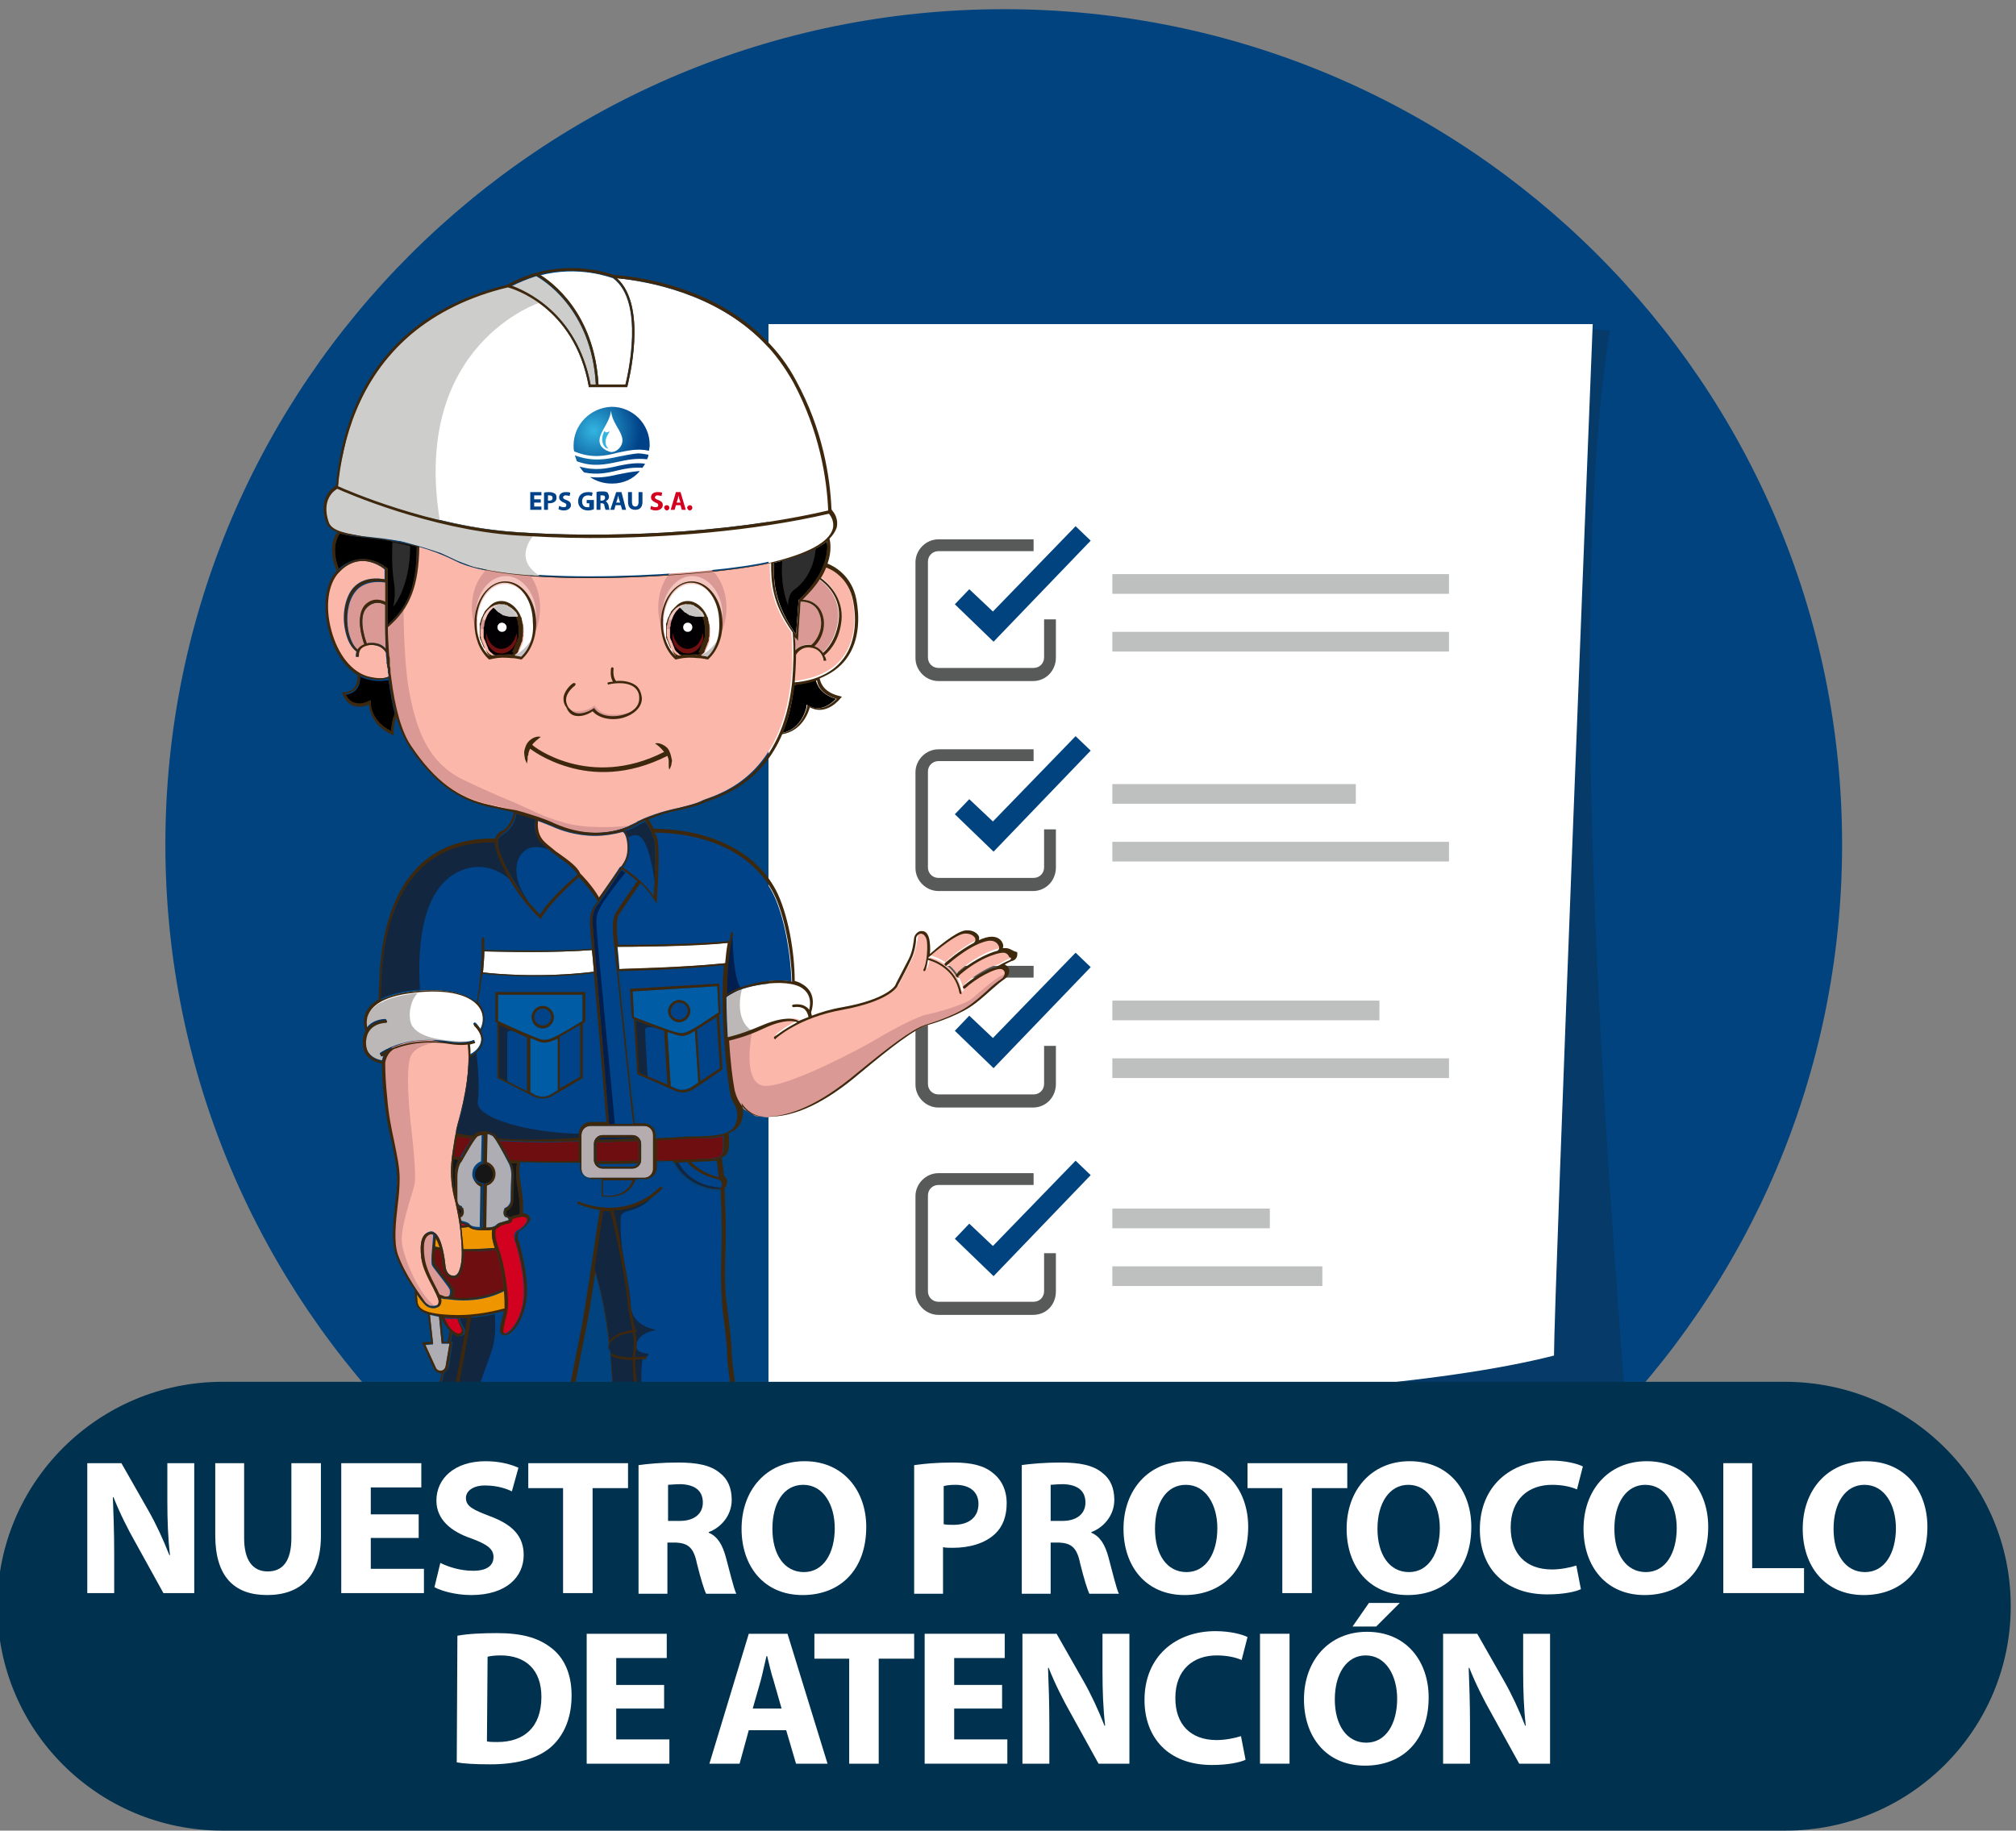 <?xml version="1.0" encoding="utf-8"?>
<!-- Generator: Adobe Illustrator 24.1.3, SVG Export Plug-In . SVG Version: 6.00 Build 0)  -->
<svg version="1.1" id="Capa_1" xmlns="http://www.w3.org/2000/svg" xmlns:xlink="http://www.w3.org/1999/xlink" x="0px" y="0px"
	 width="307.2px" height="279px" viewBox="0 0 307.2 279" style="enable-background:new 0 0 307.2 279;" xml:space="preserve">
<rect x="0" y="0" width="307.2" height="279" fill="#808080" stroke="none"/>
<style type="text/css">
	.st0{fill:#00437F;}
	.st1{opacity:0.23;fill:#1D1D1B;enable-background:new    ;}
	.st2{fill:#FFFFFF;}
	.st3{fill:#585A59;}
	.st4{fill:#BEBFBF;}
	.st5{fill:#004389;}
	.st6{fill:#005CA4;}
	.st7{fill:#FBB8AA;}
	.st8{fill:#CDCDCC;}
	.st9{fill:#000001;}
	.st10{fill:#DA9995;}
	.st11{fill:#D2011F;}
	.st12{fill:#EF9500;}
	.st13{fill:#6F0E11;}
	.st14{fill:#B5ACAF;}
	.st15{fill:#001F4F;}
	.st16{fill:#AEADB3;}
	.st17{fill:#161616;}
	.st18{fill:#423F40;}
	.st19{fill:#878589;}
	.st20{fill:#3E280D;}
	.st21{fill:#2E2E2E;}
	.st22{opacity:0.6;}
	.st23{clip-path:url(#SVGID_2_);fill:#1E120D;}
	.st24{clip-path:url(#SVGID_4_);fill:#1E120D;}
	.st25{clip-path:url(#SVGID_6_);fill:#1E120D;}
	.st26{clip-path:url(#SVGID_8_);fill:#1E120D;}
	.st27{clip-path:url(#SVGID_10_);fill:#1E120D;}
	.st28{clip-path:url(#SVGID_12_);fill:#1E120D;}
	.st29{opacity:0.3;}
	.st30{clip-path:url(#SVGID_14_);fill:#1E120D;}
	.st31{clip-path:url(#SVGID_16_);fill:#1E120D;}
	.st32{clip-path:url(#SVGID_18_);fill:#1E120D;}
	.st33{clip-path:url(#SVGID_20_);fill:#1E120D;}
	.st34{clip-path:url(#SVGID_22_);fill:#1E120D;}
	.st35{clip-path:url(#SVGID_24_);fill:#1E120D;}
	.st36{clip-path:url(#SVGID_26_);fill:#1E120D;}
	.st37{clip-path:url(#SVGID_28_);fill:#1E120D;}
	.st38{clip-path:url(#SVGID_30_);fill:#1E120D;}
	.st39{fill:#F4C5BF;}
	.st40{fill:#020002;}
	.st41{fill:#C4C1C2;}
	.st42{fill:#701011;}
	.st43{opacity:0.8;}
	.st44{clip-path:url(#SVGID_32_);fill:#F8F6F5;}
	.st45{clip-path:url(#SVGID_34_);fill:#F8F6F5;}
	.st46{fill:none;}
	.st47{clip-path:url(#SVGID_36_);fill:url(#SVGID_37_);}
	.st48{clip-path:url(#SVGID_39_);fill-rule:evenodd;clip-rule:evenodd;fill:#33B5E1;}
	.st49{clip-path:url(#SVGID_39_);fill-rule:evenodd;clip-rule:evenodd;fill:#D2011F;}
	.st50{clip-path:url(#SVGID_39_);fill-rule:evenodd;clip-rule:evenodd;fill:#004288;}
	.st51{fill:#00314F;}
	.st52{enable-background:new    ;}
</style>
<path class="st0" d="M280.7,128.7C280.7,199,223.5,256,153,256c-70.6,0-127.8-57-127.8-127.3S82.4,1.4,153,1.4
	C223.5,1.4,280.7,58.4,280.7,128.7z"/>
<g>
	<g>
		<path class="st1" d="M117.1,214.2c0,0,114.9,5.1,130.8,2.5c-2.8-37.1-9.6-122.7-2.6-166.3c-2.7-0.3-12.8-0.7-12.8-0.7L117.1,214.2
			z"/>
		<path class="st2" d="M236.8,206.6c-34.8,8.9-119.7,7.6-119.7,7.6V49.4h125.6C242.7,49.4,236.8,197.7,236.8,206.6z"/>
	</g>
	<g>
		<g>
			<g>
				<path class="st0" d="M151.4,97.8l-5.9-5.7l2.2-2.3l3.6,3.4l12.6-13l2.3,2.2L151.4,97.8z"/>
			</g>
		</g>
		<path class="st3" d="M157.4,103.8H143c-1.9,0-3.5-1.6-3.5-3.5V85.7c0-1.9,1.6-3.5,3.5-3.5h14.5V84H143c-0.9,0-1.6,0.7-1.6,1.6
			v14.6c0,0.9,0.7,1.6,1.6,1.6h14.5c0.9,0,1.6-0.7,1.6-1.6v-5.8h1.8v5.8C160.9,102.2,159.4,103.8,157.4,103.8z"/>
	</g>
	<g>
		<rect x="169.5" y="87.5" class="st4" width="51.3" height="3"/>
		<rect x="169.5" y="96.3" class="st4" width="51.3" height="3"/>
	</g>
	<g>
		<g>
			<g>
				<path class="st0" d="M151.4,129.8l-5.9-5.7l2.2-2.3l3.6,3.4l12.6-13l2.3,2.2L151.4,129.8z"/>
			</g>
		</g>
		<path class="st3" d="M157.4,135.8H143c-1.9,0-3.5-1.6-3.5-3.5v-14.6c0-1.9,1.6-3.5,3.5-3.5h14.5v1.8H143c-0.9,0-1.6,0.7-1.6,1.6
			v14.6c0,0.9,0.7,1.6,1.6,1.6h14.5c0.9,0,1.6-0.7,1.6-1.6v-5.8h1.8v5.8C160.9,134.2,159.4,135.8,157.4,135.8z"/>
	</g>
	<g>
		<rect x="169.5" y="119.5" class="st4" width="37.1" height="3"/>
		<rect x="169.5" y="128.3" class="st4" width="51.3" height="3"/>
	</g>
	<g>
		<g>
			<g>
				<path class="st0" d="M151.4,162.8l-5.9-5.7l2.2-2.3l3.6,3.4l12.6-13l2.3,2.2L151.4,162.8z"/>
			</g>
		</g>
		<path class="st3" d="M157.4,168.8H143c-1.9,0-3.5-1.6-3.5-3.5v-14.6c0-1.9,1.6-3.5,3.5-3.5h14.5v1.8H143c-0.9,0-1.6,0.7-1.6,1.6
			v14.6c0,0.9,0.7,1.6,1.6,1.6h14.5c0.9,0,1.6-0.7,1.6-1.6v-5.8h1.8v5.8C160.9,167.2,159.4,168.8,157.4,168.8z"/>
	</g>
	<g>
		<rect x="169.5" y="152.5" class="st4" width="40.7" height="3"/>
		<rect x="169.5" y="161.3" class="st4" width="51.3" height="3"/>
	</g>
	<g>
		<g>
			<g>
				<path class="st0" d="M151.4,194.5l-5.9-5.7l2.2-2.3l3.6,3.4l12.6-13l2.3,2.2L151.4,194.5z"/>
			</g>
		</g>
		<path class="st3" d="M157.4,200.4H143c-1.9,0-3.5-1.6-3.5-3.5v-14.6c0-1.9,1.6-3.5,3.5-3.5h14.5v1.8H143c-0.9,0-1.6,0.7-1.6,1.6
			v14.6c0,0.9,0.7,1.6,1.6,1.6h14.5c0.9,0,1.6-0.7,1.6-1.6V191h1.8v5.8C160.9,198.9,159.4,200.4,157.4,200.4z"/>
	</g>
	<g>
		<rect x="169.5" y="184.2" class="st4" width="24" height="3"/>
		<rect x="169.5" y="193" class="st4" width="32" height="3"/>
	</g>
</g>
<g>
	<path class="st5" d="M76.1,164.1l4.2,2.1V158c-1.5-0.6-3.3-1.5-4.2-1.9V164.1z"/>
	<path class="st5" d="M93.4,142.2c-0.1-0.8-0.1-2.1,0.4-3c0.4-0.6,2.2-3.2,3.3-4.9c-1.1-0.9-2.1-1.6-2.4-1.8c-0.5,0.8-3,4.5-3.7,5.4
		c-0.8,1.1-0.8,2.1-0.6,4.2c0.1,1.2,1.8,21.5,2.4,29.1h3.7c-0.1-0.7-0.2-2.3-0.5-4.4C95.1,158.4,93.5,142.6,93.4,142.2"/>
	<path class="st2" d="M111,143.7c-5.1,0.5-15.7,0.6-16.9,0.6c0.1,0.9,0.2,2.1,0.3,3.4c0.9,0,9.4-0.2,16.2-0.9
		C110.7,145.7,110.8,144.7,111,143.7"/>
	<path class="st2" d="M90.5,148.1c-0.1-1.3-0.2-2.4-0.3-3.3c-2.6,0.2-6.2,0.3-9.4,0.3c-3.3,0-6.1-0.1-7-0.1c0,0.9-0.1,2-0.2,3.2
		C75.2,148.4,82.2,149.1,90.5,148.1"/>
	<path class="st6" d="M82.3,158.7c-0.3-0.1-0.9-0.3-1.5-0.6v8.3l0.7,0.4c0.8,0.4,1.8,0.4,2.5-0.1l1-0.6v-8c-0.9,0.5-1.5,0.6-2,0.6
		C82.7,158.8,82.5,158.8,82.3,158.7"/>
	<path class="st5" d="M100,137.2l0,0.6l-0.3-0.5c-0.6-1-1.4-1.9-2.2-2.7c-1,1.4-2.9,4.2-3.3,4.8c-0.5,0.8-0.4,2-0.3,2.8
		c0,0.1,0.1,0.7,0.2,1.8c1,0,12,0,17-0.6c0.1-0.4,0.2-0.8,0.2-1.2c0-0.1,0.1-0.2,0.2-0.1c0.1,0,0.2,0.1,0.1,0.2
		c-0.6,2.6-0.9,5.9-0.9,9.2c1.5-1.2,6.6-2.5,9.9-1.9c-0.1-4.1-1.1-10.2-2.9-13.6c-3-5.7-9.6-9-18.1-9.1c0.1,0.2,0.2,0.5,0.3,0.7
		C100.5,129.3,100,136.8,100,137.2"/>
	<path class="st5" d="M85.3,165.9l3.1-1.8v-7.9c-1.3,0.8-2.3,1.4-3.1,1.8V165.9z"/>
	<path class="st5" d="M88.2,173c0-1,0.8-1.8,1.8-1.8h2.4c-0.4-5.1-1.3-15.8-1.9-22.7c-3.2,0.4-6.3,0.5-8.9,0.5
		c-4.1,0-7.1-0.3-8.1-0.4c-0.1,1.4-0.3,3-0.7,4.3c0.2,0.2,0.4,0.4,0.5,0.7c0.7,1.2,0.7,2.6,0,3.8c0.2,0.4,0.3,0.9,0.3,1.5
		c-0.1,1-0.8,1.8-2.1,2.5c0,4.3-1.3,8.7-1.7,10.3c0,0.1-0.1,0.3-0.1,0.4c0,0.2-0.1,0.4-0.1,0.5l0,0.3c0.7,0.1,1.5,0.3,2.5,0.4
		c0.2-0.2,0.3-0.4,0.4-0.4c0.5-0.3,1.4-0.3,1.4-0.3v0.1l0-0.1c0,0,0.9,0,1.4,0.4c0.1,0.1,0.3,0.3,0.6,0.7c3.4,0.3,8.6,0.2,12.4,0.2
		V173z M82.6,167.5c-0.5,0-0.9-0.1-1.4-0.3l-5.5-2.8V156c-0.1,0-0.1-0.1-0.2-0.1l-0.1,0v-4.6h13.7v4.5l-0.1,0.1
		c-0.1,0.1-0.2,0.1-0.3,0.2v8.3l-4.6,2.7C83.7,167.3,83.2,167.5,82.6,167.5"/>
	<path class="st5" d="M82.7,156.4c0.7,0,1.3-0.6,1.3-1.3c0-0.7-0.6-1.3-1.3-1.3s-1.3,0.6-1.3,1.3C81.4,155.8,82,156.4,82.7,156.4"/>
	<path class="st6" d="M75.8,155.6c0.8,0.4,5.4,2.5,6.5,2.8c1.2,0.3,2-0.1,6.4-2.8v-4H75.8V155.6z M82.7,153.4c0.9,0,1.7,0.8,1.7,1.7
		c0,0.9-0.8,1.7-1.7,1.7c-0.9,0-1.7-0.8-1.7-1.7C81.1,154.1,81.8,153.4,82.7,153.4"/>
	<path class="st7" d="M94.7,132c0.5-0.7,1-1.5,0.9-3.2c-0.1-1.4-0.5-1.9-0.7-2c-1.5,0.4-2.9,0.6-4.2,0.6c-3,0-5.4-0.9-6.5-1.4
		c-0.7-0.3-1.5-0.6-2.3-0.9c-0.1,0.8-0.2,2,0.7,3c0.4,0.5,1.1,1,1.7,1.5c0.3,0.2,0.5,0.4,0.8,0.6c1.4,1,2.8,2.1,3.2,3
		c0.2,0.2,1.9,1.8,2.9,3.7c1.2-1.7,3.2-4.6,3.2-4.7l0,0L94.7,132z"/>
	<path class="st2" d="M91.2,58.7h4.1c0.3-1.4,3-12.7-1.9-16.3c-0.4-0.1-5.2-2-11.2-0.4C83.9,42.9,90.6,47.7,91.2,58.7"/>
	<path class="st8" d="M90,58.7h0.8c-0.6-11.7-8.3-16.2-9.1-16.6c-1.3,0.4-2.5,0.9-3.9,1.6C79.8,44.2,87.9,47.5,90,58.7"/>
	<path class="st9" d="M117.9,85.8c0,3,0.1,6.2,3.4,10.9l0.4-5.3l0.1,0c4.6-4.3,4.4-7.9,4.2-8.9C124.4,83.8,121.7,84.9,117.9,85.8"/>
	<path class="st2" d="M126.2,77.8c-0.2-4.8-1.3-12-5.3-19.5c-1.2-2.3-2.8-4.4-4.6-6.2l0.1-0.1h0l-0.1,0.1
		c-7.3-7.4-17.6-9.2-22.3-9.7c4.8,4.3,1.7,16,1.6,16.5l0,0.1h-5.9l0-0.2c-2.2-12.1-11.6-14.9-12.3-15c-5.9,1.4-10.9,3.9-14.8,7.2
		l0,0c-8,6.8-10.4,16.3-10.9,23.1c1.3,0.6,14.1,6.2,27.1,7C91.3,82,110.3,81.5,126.2,77.8"/>
	<path class="st5" d="M97.4,125.6L97.4,125.6l-0.1,0.1c-0.1,0.1-0.2,0.1-0.4,0.2c-0.5,0.3-1.1,0.5-1.6,0.7c0.3,0.3,0.6,0.9,0.7,2.2
		c0.1,1.9-0.5,2.7-1,3.5l0,0c0.7,0.4,3.2,2,4.7,4.4c0.1-1.8,0.4-7.5,0-8.9c-0.3-0.8-0.8-1.8-1.3-2.5C98,125.3,97.7,125.5,97.4,125.6
		"/>
	<path class="st7" d="M125,87.9c0.7,0.5,3.6,2.8,3.1,6.7c-0.4,3.2-2.1,4.7-2.6,5.1c0.2,0.4,0.3,0.8,0.3,0.8l-0.4,0
		c0-0.1-0.2-1.7-2-2c-1.4-0.2-2.1,0.9-2.2,1.1c0,1.5-0.1,2.9-0.2,4.2c3.4-0.4,5.9-1.6,7.4-3.6c2.2-2.9,1.9-6.7,1.5-8.8
		c-0.7-3.7-3.5-4.9-4.2-5.2C125.6,86.9,125.4,87.4,125,87.9"/>
	<path class="st10" d="M121.6,97.7l-0.3-0.4c-0.1-0.1-0.1-0.2-0.2-0.2c0,0.7,0.1,1.4,0.1,2c0.4-0.4,1.1-1,2.2-0.8c0.1,0,0.1,0,0.2,0
		c0.9-0.7,2.2-2.9,1.1-5.1c-0.6-1.2-1.7-1.5-2.7-1.5L121.6,97.7z"/>
	<path class="st10" d="M125,93.1c1.1,2.2-0.1,4.4-1,5.4c0.6,0.2,1,0.6,1.3,1c0.5-0.4,2-1.9,2.4-4.9c0.5-3.7-2.2-5.8-2.9-6.3
		c-0.6,1-1.4,2-2.6,3.1C123.2,91.4,124.4,91.8,125,93.1"/>
	<path class="st9" d="M121,104.4c-0.3,2.9-0.9,5.3-1.8,7.3c3.1-0.6,3.7-4,3.7-4l0-0.3l0.2,0.1c2,1.2,3.7-0.4,4.3-1
		c-2.2-0.6-2.9-2-3.1-2.9C123.3,104,122.2,104.2,121,104.4"/>
	<path class="st11" d="M79.2,187.3c0.4-0.3,1.1-0.9,1.1-1.4c0-0.1,0-0.2-0.1-0.3c-0.5-0.5-1.7-0.1-2.2,0.1c0,0,0,0.1,0,0.1
		c0.1,0.5-0.5,0.6-1.1,0.7c-0.3,0.1-0.7,0.2-0.8,0.3c-0.2,0.2-0.3,0.3-0.6,0.4c-0.1,0.2-0.3,1.2,0.4,3c0.9,2.4,1.5,6.9,1.4,8.7
		c0,0.7-0.2,1.5-0.4,2.2c-0.2,0.9-0.4,1.8-0.2,2c0,0,0.1,0.1,0.2,0.1c1-0.1,2.8-2.6,2.9-5.9c0.1-2-0.3-4.6-1.2-7.8l-0.1-0.2
		c-0.2-0.6-0.3-1.3,0.3-1.8C79,187.5,79.1,187.4,79.2,187.3"/>
	<path class="st12" d="M66.3,190c0.2,0,0.5,0.1,0.7,0.1c-0.2-0.6-0.3-1.1-0.6-1.4C66.4,189.1,66.3,189.5,66.3,190"/>
	<path class="st5" d="M96.4,179.9h-4.5v2.3C92.6,182.3,95.4,182.6,96.4,179.9"/>
	<path class="st13" d="M76.8,196.4c-0.2-2-0.6-4.3-1.2-5.9c-1.6,0.2-3.1,0.2-4.5,0.2c-0.1,0-0.2,0-0.4,0c0,1.4-0.1,2.4-0.5,3.3
		c-0.2,0.6-0.7,0.9-1.3,0.8c-0.6-0.1-1.3-0.7-1.4-1.7c-0.1-0.8-0.2-1.8-0.4-2.6c-0.3,0-0.6-0.1-0.8-0.1c-0.1,1-0.1,1.9,0.1,2.3
		c0.2,0.4,0.8,1.1,1.3,1.8c0.6,0.8,1.2,1.5,1.4,1.9c0.2,0.4,0.2,1-0.2,1.4C71.1,198,73.9,197.8,76.8,196.4"/>
	<path class="st10" d="M66,188.2c-0.1-0.1-0.3-0.1-0.5-0.1c-1,0.2-1.3,1.4-1,3.6c0.2,1.4,0.9,2.9,1.8,4.6c0.2,0.3,0.3,0.7,0.5,1
		c0.3,0.2,0.6,0.3,0.8,0.3c0.1,0,0.2,0,0.2,0c0.3,0,0.5,0,0.6-0.1c0.2-0.2,0.2-0.7,0.1-1c-0.2-0.4-0.8-1.1-1.3-1.8
		c-0.6-0.8-1.2-1.5-1.4-1.9C65.6,192,66,189,66,188.2C66.1,188.3,66.1,188.3,66,188.2"/>
	<path class="st14" d="M99.6,178.1V173c0-0.8-0.6-1.4-1.4-1.4H90c-0.8,0-1.4,0.6-1.4,1.4v5.1c0,0.8,0.6,1.4,1.4,1.4h8.1
		C99,179.6,99.6,178.9,99.6,178.1 M97.7,176.8c0,0.7-0.6,1.3-1.3,1.3h-4.6c-0.7,0-1.3-0.6-1.3-1.3v-2.5c0-0.7,0.6-1.3,1.3-1.3h4.6
		c0.7,0,1.3,0.6,1.3,1.3V176.8z"/>
	<path class="st13" d="M90.9,174.1c0,0.1,0,0.2,0,0.2v2.5c0,0.1,0,0.1,0,0.2c2,0,4.3,0,6.4-0.1c0,0,0-0.1,0-0.1v-2.5
		c0-0.2,0-0.3-0.1-0.4C94.3,174,91.6,174.1,90.9,174.1"/>
	<path class="st15" d="M96.4,173.4h-4.6c-0.3,0-0.5,0.1-0.7,0.3c0.9,0,3.2-0.1,5.7-0.2C96.7,173.4,96.6,173.4,96.4,173.4"/>
	<path class="st2" d="M110.7,152c0,2.1,0.1,4.3,0.2,6.2c2.1-0.5,3.6-1.1,5.5-1.9c3.6-1.6,5-0.9,5.4-0.6c0.4-0.2,0.9-0.4,1.5-0.6
		c-0.1-0.5-0.3-0.9-0.6-1.2c-0.4-0.3-1-0.4-1.7-0.3c-0.1,0-0.2-0.1-0.2-0.2c0-0.1,0.1-0.2,0.2-0.2c0.8-0.1,1.5,0,2,0.4
		c0.1,0.1,0.3,0.2,0.4,0.4c0.4-1.7-0.1-2.9-1.4-3.5C118.8,148.9,111.9,150.6,110.7,152"/>
	<path class="st13" d="M88.2,174c-1.5,0-3.3,0.1-5,0.1c-2.5,0-5.1-0.1-7.1-0.2c0.6,1,1.4,2.4,1.6,3c3.2,0.1,6.7,0.2,10.5,0.2V174z"
		/>
	<path class="st5" d="M91.8,177.8h4.6c0.3,0,0.6-0.2,0.8-0.4c-2,0-4.2,0.1-6.1,0.1C91.3,177.6,91.5,177.8,91.8,177.8"/>
	<path class="st12" d="M74,187.5c-0.1,0-0.3,0-0.4,0v0c-1.1,0-1.7-0.1-2.2-0.5c-0.3,0.1-0.7,0.1-1.1,0.1c0,0.3,0.1,0.6,0.1,1
		c0.1,0.9,0.1,1.7,0.2,2.3c1.5,0,3.1-0.1,4.8-0.2c-0.5-1.4-0.5-2.3-0.4-2.8C74.8,187.5,74.4,187.5,74,187.5"/>
	<path class="st11" d="M71.1,186.7c-0.2-0.1-0.4-0.2-0.7-0.2c0,0-0.1,0-0.1,0c0,0.1,0,0.2,0.1,0.3C70.6,186.8,70.9,186.7,71.1,186.7
		"/>
	<path class="st16" d="M76.9,184.1L76.9,184.1c0.9-0.3,0.9-1.2,0.9-1.2c0,0,0-2.1,0.1-3.5c0.1-1.4-0.5-2.3-0.5-2.3
		c-0.7-1.4-2-3.8-2.4-4c-0.2-0.1-0.5-0.2-0.8-0.3l-0.1,4.3c0.3,0.1,1.2,0.6,1.3,1.6c0.1,1.1-0.6,1.8-1.3,2l-0.1,6.4
		c1,0,1.4-0.2,1.7-0.5c0.2-0.2,0.6-0.3,1-0.4c0.2-0.1,0.8-0.2,0.8-0.3c-0.1-0.4-0.4-0.4-0.4-0.4l-0.1,0l0,0
		C76.6,185.2,76.7,184.5,76.9,184.1L76.9,184.1z"/>
	<path class="st17" d="M78.7,179.7c-0.1-1.2,0-2.1,0.1-2.4c-0.3,0-0.6,0-0.9,0c0.2,0.4,0.4,1.2,0.4,2.2c-0.1,1.4-0.1,3.5-0.1,3.5
		c0,0.4-0.2,1.2-1,1.5c-0.1,0.2-0.2,0.6,0.1,0.8c0.1,0,0.3,0.1,0.4,0.2c0.3-0.1,0.9-0.3,1.5-0.4c0.1-1.3-0.1-2.8-0.3-4
		C78.8,180.6,78.8,180.1,78.7,179.7"/>
	<path class="st17" d="M70.2,184.3c-0.1-0.1-0.3-0.1-0.4-0.2c0.1,0.3,0.1,0.7,0.2,1c0,0,0,0,0,0C70.4,184.9,70.3,184.5,70.2,184.3"
		/>
	<path class="st16" d="M70.5,186.1c0.4,0.1,0.8,0.2,1,0.4c0.2,0.3,0.6,0.5,1.6,0.5l0.1-6.4c-0.7-0.2-1.4-0.9-1.2-2
		c0.1-1,1-1.5,1.3-1.6l0.1-4.3c-0.3,0-0.6,0.1-0.8,0.2c-0.4,0.2-1.7,2.5-2.5,3.9c0,0-0.6,0.9-0.6,2.3c0,1.4,0,3.5,0,3.5
		c0,0,0,1,0.8,1.2l0.1,0l0,0.1c0.1,0.3,0.3,1-0.3,1.3l0,0h-0.1c0,0,0,0,0,0c0,0.2,0.1,0.4,0.1,0.6C70.3,186.1,70.4,186.1,70.5,186.1
		"/>
	<path class="st17" d="M69.9,176.7c-0.3,0-0.5,0-0.8-0.1c-0.1,1.2-0.1,2.2,0,3.5c0,0.4,0.1,0.9,0.2,1.3c0-0.7,0-1.5,0-2.2
		C69.2,177.8,69.9,176.8,69.9,176.7C69.9,176.8,69.9,176.8,69.9,176.7"/>
	<path class="st13" d="M71.9,173.5c-0.8-0.1-1.6-0.2-2.3-0.3l-0.1,0.4c-0.2,1.1-0.3,2-0.4,2.7c0.3,0,0.6,0.1,1,0.1
		C70.5,175.7,71.3,174.4,71.9,173.5"/>
	<path class="st17" d="M73.9,172.8C73.9,172.8,73.9,172.8,73.9,172.8l-0.2,4.6l-0.1,0c0,0-1,0.3-1.2,1.3c-0.2,1.1,0.6,1.5,1.1,1.6
		l0.2,0l-0.1,6.7c0,0,0.1,0,0.1,0v0.1l0-0.1c0,0,0,0,0.1,0l0.1-6.7l0.2,0c0.5-0.1,1.3-0.5,1.2-1.6c-0.1-1-1.1-1.4-1.1-1.4l-0.1,0
		L73.9,172.8C73.9,172.8,73.9,172.8,73.9,172.8"/>
	<path class="st7" d="M66.6,198.9c0.3-0.2,0.4-0.7,0-1.4c-0.2-0.4-0.4-0.7-0.5-1.1c-0.8-1.6-1.6-3.2-1.9-4.7c-0.3-2.4,0.1-3.7,1.3-4
		c0.3-0.1,0.5,0,0.8,0.2c1.1,0.8,1.5,4.1,1.6,5.1c0.1,0.9,0.6,1.4,1.1,1.4c0.4,0.1,0.7-0.2,0.9-0.6c0.5-1.2,0.6-2.6,0.3-5.8
		c-0.2-1.9-0.5-3.4-0.8-4.8c-0.3-1.1-0.5-2.1-0.6-3.1c-0.2-2.3,0-3.6,0.5-6.7l0.2-1c0-0.2,0.1-0.4,0.1-0.6c0-0.1,0.1-0.2,0.1-0.4
		c0.5-1.8,2.1-7.4,1.6-12.3c-0.7,0.1-1.7,0.1-2.9-0.1c-1.2-0.2-4.7-0.6-8.1,0.7c0,0,0,0-0.1,0c-1.3,0.6-1.5,2.1-1.5,2.2
		c0,1.7,0.1,3.4,0.3,5.2c0.3,2.8,0.7,4.9,1.1,6.9c0.4,2,0.8,3.8,0.8,5.5c0,1.2-0.1,2.6-0.3,4.1c-0.3,2.7-0.6,5.5,0,7.4
		c1.1,3.2,3.6,6.5,4.4,7.4C65.4,199,66.2,199.1,66.6,198.9"/>
	<path class="st5" d="M109.8,189.2c0-0.8,0-1.5,0-1.8c0-1.3-0.1-3.8-0.2-5.8c-0.1,0-0.1,0-0.2,0c-0.5,0-5-0.1-7.1-4.4
		c-0.9,0-1.7,0.1-2.4,0.1v0.9c0,1-0.8,1.8-1.8,1.8h-1.4c-0.8,2.3-2.9,2.7-4.1,2.7c-0.6,0-1-0.1-1-0.1l-0.1,0v-2.6H90
		c-1,0-1.8-0.8-1.8-1.8v-0.7c-3.3,0-6.3-0.1-9.1-0.1c-0.1,0.3-0.2,1.2-0.1,2.4c0,0.4,0.1,0.8,0.2,1.3c0.2,1.3,0.4,2.7,0.3,4.1
		c0.3,0,0.6,0.1,0.8,0.3c0.2,0.2,0.3,0.4,0.3,0.6c0,0.6-0.8,1.2-1.3,1.6c-0.1,0.1-0.2,0.2-0.3,0.2c-0.3,0.3-0.4,0.7-0.2,1.5l0.1,0.2
		c0.9,3.3,1.3,5.9,1.2,8c-0.2,3.3-1.9,6.1-3.3,6.2c0,0-0.1,0-0.1,0c-0.2,0-0.3-0.1-0.5-0.2c-0.3-0.4-0.1-1.2,0.1-2.3
		c0.1-0.4,0.2-0.8,0.3-1.2c-0.7,0.2-2.6,0.7-5,0.9c-0.3,1.7-2.8,16.5-4.1,20.2c3.3,1.2,9.1,2.7,16.8,2.3l0-0.1
		c0.6-2.9,3.5-17.7,4.2-21.2c0.6-3.3,2.5-16.2,2.7-17.5c-2.1-0.2-3.5-0.9-3.5-1l0.2-0.3c0.1,0,6.9,3.3,12.6-2.3l0.3,0.3
		c-2.5,2.5-5.2,3.3-7.5,3.4c0.3,1.3,2.1,8.8,2.4,12.9c0.2,1.9,0.5,3.3,0.7,4.4c0.1,0.3,0.1,0.5,0.2,0.8c0.1,0,0.2,0,0.3,0l0,0.4
		c0,0-0.1,0-0.2,0c0.2,1,0.2,1.8,0.1,2.9c0,0.3-0.1,0.6-0.1,0.9c0.5,0,1.1,0,1.7-0.1l0,0.4c-0.6,0.1-1.1,0.1-1.7,0.1
		c0,2.2,0.5,5.9,0.8,8.7c0.2,1.4,0.3,2.6,0.4,3.4c0.1,1,0.1,2.1,0,3.1c0,0.5,0,1,0,1.5c2.7,0,6-0.3,9-0.8c4-0.7,6-2,6.5-2.3
		c-0.1-0.2-0.2-0.5-0.3-0.8c-1.1-2.9-2.4-11.6-2.4-13.6c0-1.4-0.3-3.8-0.6-6.1c-0.1-0.8-0.2-1.7-0.3-2.5
		C109.6,195.7,109.7,191.6,109.8,189.2"/>
	<path class="st2" d="M98,224.3c0,1.5,0.2,2.7,0.9,2.9c0.4,0,0.7,0,1.1-0.1c1.1-0.1,2.3-0.2,3.7-0.2c5.1-0.2,7.4-1.1,8.9-1.7
		c0.2-0.1,0.5-0.2,0.7-0.3c0.4-0.1,0.6-0.3,0.7-0.6c0.3-0.6,0.1-1.6-0.4-3.1c-0.6,0.4-2.6,1.6-6.5,2.3
		C103.9,224,100.7,224.3,98,224.3"/>
	<path class="st5" d="M104.8,177.1c-0.7,0-1.4,0-2,0.1c2,3.9,6.2,4,6.7,4c0.2,0,0.3,0,0.4-0.1c0.1-0.1,0.2-0.3,0.2-0.6
		c0-0.4-0.3-0.7-0.6-0.8C106.7,179.1,105.2,177.5,104.8,177.1"/>
	<path class="st18" d="M112.8,225.5c-1.5,0.6-3.8,1.6-9,1.8c-1.4,0.1-2.6,0.1-3.7,0.2c-1.1,0.1-2.1,0.2-3,0.2c-0.3,0-0.6,0-0.9,0
		l0,0c0,0-1.1,0.8-1.1,2.5c0,0.9,0.1,2.3,0.1,3.5c0.1,1.1,0.1,2.1,0.1,2.7c0.8,0.1,4.9,0.7,10,0.9c0.4,0,1,0,1.5,0.1
		c6.7,0.3,22.4,0.9,24.6-1.5c0.1-0.6,0.4-5.5-3.5-7.7c-3-1.6-7.9-1.9-11.4-2.1c-1.6-0.1-2.9-0.2-3.7-0.4
		C112.8,225.5,112.8,225.5,112.8,225.5"/>
	<path class="st2" d="M98.3,227.2c-0.5-0.6-0.7-1.6-0.7-3c-1.3,0-2.4-0.1-3.3-0.2c0.1,0.7,0.1,1.3,0.2,1.9
		C94.6,227.2,95.8,227.4,98.3,227.2"/>
	<path class="st5" d="M96.4,206.8c0-0.4,0-0.7,0.1-1c0.2-1,0.1-1.8-0.1-2.8c-1,0.1-2.9,0.5-3.5,1.8c-0.2,0.4-0.2,0.7,0,1
		C93.3,206.5,94.6,206.8,96.4,206.8"/>
	<path class="st19" d="M106.9,237.6c-0.6,0-1.1,0-1.5-0.1c-5-0.2-9.1-0.7-10-0.9c0,0.1,0,0.2,0,0.3c-0.1,1.1-0.3,2.9,3,3.2
		c2.9,0.3,10.7,0.5,16.4,0.6c2.1,0,4,0.1,5.1,0.1c3.9,0.1,10.2-0.6,11.4-0.9c0.5-0.2,1.2-0.8,1.3-1.6c0.1-0.6,0.1-1.4-0.8-2.2
		c-1.5,1.5-7.5,1.8-13.5,1.8C114,237.9,109.8,237.7,106.9,237.6"/>
	<path class="st5" d="M96.3,202.7c0-0.2-0.1-0.5-0.2-0.8c-0.2-1.1-0.5-2.5-0.7-4.4c-0.4-4.1-2.2-11.9-2.5-12.9c0,0-0.1,0-0.1,0
		c-0.4,0-0.7,0-1,0c-0.1,0.6-0.7,4.7-1.3,8.9l0.1,0c0.9,2.7,1.7,6.8,2.3,10.9C93.7,203.2,95.4,202.8,96.3,202.7"/>
	<path class="st5" d="M109.5,179.4c-0.1-1.3-0.3-2.2-0.3-2.5c-0.4,0.1-0.8,0.1-1.3,0.1l-0.1,0c-0.8,0-1.7,0.1-2.5,0.1
		C105.9,177.7,107.3,178.9,109.5,179.4C109.5,179.4,109.5,179.4,109.5,179.4"/>
	<path class="st5" d="M97.6,222.4c0-1.1,0.1-2.1,0-3.1c-0.1-0.8-0.2-2-0.4-3.4c-0.4-3-0.8-6.5-0.8-8.8c-1.3,0-2.5-0.2-3.3-0.7
		c0,0.4,0.1,0.8,0.1,1.1c0.4,5.2,0.6,8.9,0.7,10.2c0.1,1.5,0.2,3.8,0.4,5.8c0.9,0.1,2,0.2,3.3,0.2C97.6,223.4,97.6,222.9,97.6,222.4
		"/>
	<path class="st13" d="M106.4,173.5c-0.7,0-1.7,0-2.8,0.1h0c-1.5,0.1-2.9,0.1-3.6,0.2v3.1c1.9,0,4.8-0.1,7.8-0.3l0.1,0
		c1.4-0.1,2.1-0.2,2.2-1.1c0.1-0.8,0.1-1.9,0-2.3C109,173.5,107.7,173.5,106.4,173.5"/>
	<path class="st7" d="M153.2,144.8c-1,0-4.2,1.1-7,3.7c0,0-0.1,0-0.1,0c0,0-0.1,0-0.1-0.1c-0.1-0.1-0.1-0.2,0-0.3
		c2.2-2,4.7-3.2,6.3-3.6c0.3-0.1,0.3-0.4,0.2-0.7c-0.2-0.5-0.9-1-2.1-0.7c-2.8,0.8-5.9,3.7-5.9,3.7c0,0-0.1,0-0.1,0
		c0,0-0.1,0-0.1-0.1c-0.1-0.1-0.1-0.2,0-0.3c0.1-0.1,2.1-1.9,4.4-3.1c0.2-0.1,0.3-0.4,0.2-0.7c-0.2-0.5-0.8-0.9-1.7-0.7
		c-1.6,0.2-5.5,3.7-5.5,3.7c0,0,0,0,0,0c0,0,0,0,0,0c0.8,0.2,4.4,1.3,5.1,5.3c0,0.1,0,0.2-0.1,0.2c0,0,0,0,0,0
		c-0.1,0-0.2-0.1-0.2-0.2c-0.7-3.8-4-4.8-4.8-5c-0.1,0.6-0.2,1.2-0.4,1.6c0,0.1-0.2,0.1-0.2,0.1c-0.1,0-0.1-0.2-0.1-0.2
		c0.5-1,0.6-3.8,0.5-4.6c-0.1-0.6-0.5-1-0.9-0.9c-0.4,0-0.7,0.3-0.7,0.7c-0.1,0.7-0.3,2-0.8,3.3c-0.7,1.4-2.1,4-2.1,4.1
		c0,0.1-1.3,2.2-8.3,3.5c-6.8,1.2-10.2,4.4-10.2,4.4c0,0-0.1,0.1-0.1,0.1c0,0-0.1,0-0.1-0.1c-0.1-0.1-0.1-0.2,0-0.3
		c0,0,1.2-1.1,3.5-2.2c-0.5-0.2-1.9-0.5-4.8,0.8c-1.9,0.8-3.5,1.5-5.6,2c0.2,3.1,0.5,5.7,0.8,7.3c0.1,0.7,1,4.2,4.4,4.3
		c4.1,0.2,8.7-2,14.1-6.5c5-4.1,8.5-6.8,10.6-7.5c0,0,4.1-1.2,6.3-2.7c1.1-0.7,2.1-1.7,3.1-2.5c0.9-0.8,1.6-1.4,2.2-1.8
		c0.3-0.2,0.5-0.5,0.5-0.9c0-0.3-0.2-0.5-0.5-0.6c-1-0.3-4,1.4-5.5,2.9c-0.1,0.1-0.2,0.1-0.3,0c-0.1-0.1-0.1-0.2,0-0.3
		c1.2-1.1,3.5-2.6,5-2.9c0,0,0,0,0,0c0,0,1.2-0.7,1.9-1c0.3-0.2,0.4-0.6,0.3-0.9C154,145.2,153.8,144.8,153.2,144.8"/>
	<path class="st5" d="M106.2,156.9l0.5,7.9l3-2l-0.5-7.9C107.9,155.8,107,156.4,106.2,156.9"/>
	<path class="st9" d="M59,86.6L59,86.6l0.1,0.1l0,4.9c0,0,0,0.3,0,0.9c0,0,0,0.1,0,0.1c0,0,0,0.1,0,0.1c0,0.6,0,1.5,0,2.5
		c3.2-2.8,4.4-6.1,4.4-11.9c-1.9-0.5-3.8-0.8-5.5-1.1c-0.9-0.1-1.7-0.2-2.6-0.3c-1.4-0.1-2.6-0.3-3.6-0.6c-1.4,1.9-0.5,4.6-0.2,5.4
		C55.3,83.4,59,86.6,59,86.6"/>
	<path class="st6" d="M103.8,157.8c-0.2,0-0.4,0-0.5-0.1c-0.3-0.1-0.9-0.2-1.6-0.5l0.5,8.3l0.7,0.3c0.8,0.4,1.8,0.3,2.5-0.2l1-0.6
		l-0.5-7.9C104.9,157.6,104.3,157.8,103.8,157.8"/>
	<path class="st6" d="M109.5,154.3l-0.2-4l-12.9,0.8l0.2,3.9c0.8,0.3,5.5,2.2,6.7,2.4C104.5,157.6,105.2,157.2,109.5,154.3
		 M101.8,154.2c-0.1-0.9,0.7-1.7,1.6-1.8c0.9,0,1.7,0.7,1.8,1.6c0.1,0.9-0.7,1.7-1.6,1.8c0,0-0.1,0-0.1,0
		C102.6,155.8,101.9,155.1,101.8,154.2"/>
	<path class="st5" d="M104.8,154c0-0.7-0.6-1.2-1.3-1.2c0,0-0.1,0-0.1,0c-0.7,0-1.3,0.7-1.2,1.4c0,0.7,0.7,1.3,1.4,1.2
		C104.3,155.3,104.8,154.7,104.8,154"/>
	<path class="st5" d="M96.9,155.5l0.5,8l4.3,1.9l-0.5-8.2C99.7,156.7,97.9,155.9,96.9,155.5"/>
	<path class="st5" d="M111.7,167.1c-0.1-0.3-0.1-0.7-0.2-1.2c0-0.1,0-0.1,0-0.1c0,0,0,0,0,0c-0.4-2.7-1-8.3-1-13.8c0,0,0-0.1,0-0.1
		c0-1.6,0.1-3.2,0.2-4.7c-6.8,0.7-15.1,0.8-16.1,0.9c0.6,5.6,1.4,13.9,2,18.8c0.2,2.1,0.4,3.7,0.5,4.4h1.4c1,0,1.8,0.8,1.8,1.8v0.4
		c0.7,0,2.1-0.1,3.6-0.2v0c0,0,0,0,0,0c1.1,0,2.2-0.1,2.8-0.1c2.4-0.1,5-0.1,5.8-1.9c0.6-1.4,0.2-2.5-0.1-3.4
		C111.8,167.6,111.7,167.3,111.7,167.1 M105.6,166c-0.5,0.3-1.1,0.5-1.7,0.5c-0.4,0-0.8-0.1-1.2-0.3l-5.7-2.5l-0.5-8.4
		c-0.1,0-0.1-0.1-0.2-0.1l-0.1,0l-0.3-4.5l13.6-0.8l0.3,4.5l-0.1,0.1c-0.1,0.1-0.2,0.1-0.3,0.2l0.5,8.3L105.6,166z"/>
	<path class="st5" d="M72.6,152.6c0.9-4.2,0.8-9.6,0.8-9.7c0-0.1,0.1-0.2,0.2-0.2c0.1,0,0.2,0.1,0.2,0.2c0,0,0,0.7,0,1.7
		c1.8,0,11.2,0.3,16.4-0.2c-0.1-1.2-0.2-2.1-0.2-2.3c-0.2-2.2-0.2-3.3,0.7-4.4c0.1-0.1,0.2-0.3,0.4-0.5c-0.9-1.7-2.4-3.3-2.9-3.7
		c-0.7,0.6-4.4,3.8-5.7,6.2l-0.1,0.2l-0.2-0.2c0,0-3.2-2.9-5.6-7.8c-0.9-1.8-1.2-2.9-1.2-3.7c-14.3-0.2-17,13.1-17.3,21
		c0,0.2,0,0.3,0,0.4c0,0.5-0.1,1.4-0.1,2.5c1.2-0.6,2.9-1.1,5-1.3C67.4,150.4,70.8,151,72.6,152.6"/>
	<path class="st5" d="M82.3,139.3c1.4-2.4,5-5.5,5.7-6.1c-0.4-0.8-1.8-1.8-3.1-2.8c-0.3-0.2-0.6-0.4-0.8-0.6c-0.6-0.5-1.3-1-1.8-1.6
		c-0.9-1.1-0.9-2.5-0.7-3.4c-0.9-0.3-1.9-0.6-3-0.9c-0.1,0.7-0.4,1.6-1.2,2.4c-0.2,0.2-0.5,0.4-0.7,0.6c-0.9,0.6-1.6,1,0.3,4.8
		C79,135.9,81.6,138.6,82.3,139.3"/>
	<path class="st2" d="M58.2,160.8C58.2,160.8,58.2,160.8,58.2,160.8c-0.2,0-0.2,0-0.3-0.1c-0.1-0.1,0-0.2,0.1-0.3
		c4-2.5,8.9-1.9,10.3-1.7c2.3,0.4,3.8-0.1,3.8-0.2c0.1,0,0.2,0,0.2,0.1c0,0.1,0,0.2-0.1,0.2c0,0-0.3,0.1-0.7,0.2
		c0.1,0.6,0.1,1.2,0.1,1.7c1.1-0.6,1.6-1.3,1.7-2.1c0.2-1.3-1.1-2.4-1.1-2.4c-0.1-0.1-0.1-0.2,0-0.3c0.1-0.1,0.2-0.1,0.3,0
		c0,0,0.4,0.4,0.7,0.9c0.5-1,0.5-2.2-0.1-3.2c-1.3-2.1-5-3.1-10.1-2.5c-3.6,0.4-5.9,1.5-6.8,3c-0.6,1-0.4,2-0.3,2.5
		c1-1.3,2.7-1.3,2.8-1.3c0.1,0,0.2,0.1,0.2,0.2c0,0.1-0.1,0.2-0.2,0.2c-0.1,0-2.7,0-3,2.6c-0.1,1,0.1,1.8,0.6,2.3
		c0.6,0.7,1.4,0.9,1.9,1c0.1-0.3,0.2-0.9,0.6-1.4C58.6,160.5,58.4,160.6,58.2,160.8"/>
	<path class="st7" d="M81.8,124.5c0.9,0.3,1.7,0.6,2.5,1c1.6,0.7,5.7,2.2,10.4,0.8l0,0c0.6-0.2,1.3-0.5,1.9-0.8
		c0.1-0.1,0.3-0.1,0.4-0.2l0.1-0.1l0.1,0.2l-0.1-0.2c0.4-0.2,0.7-0.3,1.1-0.5l0.1,0.2l-0.1-0.2c2.2-0.9,3.9-1.3,5.3-1.6
		c1.1-0.3,2.2-0.5,3.3-1c0.2-0.1,0.4-0.2,0.7-0.3c3.1-1.1,11.5-4.1,13-17.8c0.3-2.3,0.3-4.9,0.1-7.6l0,0c-3.2-4.5-3.3-7.8-3.3-10.6
		c-5.1,1.2-16.8,2.3-27.6,2.3c-8.6,0-16.6-0.7-20.3-2.6c-2-1-3.9-1.7-5.7-2.2c0,6-1.4,9.4-4.8,12.3c0,1.3,0.1,2.7,0.2,4.3
		c0,0,0,0,0,0c0,0.3,0,0.6,0.1,0.9c0,0.1,0,0.2,0,0.3c0,0.1,0,0.3,0,0.4c0,0.2,0,0.5,0.1,0.7c0,0.1,0,0.2,0,0.2
		c0,0.3,0.1,0.5,0.1,0.8c0.6,4.8,1.6,8.3,3,10.4c3.6,5.4,7.2,8.1,12.1,9.1c1.7,0.4,2.8,0.6,3.8,0.9
		C79.7,123.9,80.8,124.2,81.8,124.5"/>
	<path class="st12" d="M76.9,199.5c0-0.2,0-0.4,0-0.5c0-0.5,0-1.3-0.1-2.2c-2.2,1.1-4.3,1.4-6.2,1.4c-0.9,0-1.8-0.1-2.6-0.2
		c-0.1,0-0.1,0-0.2,0c-0.2,0-0.4-0.1-0.6-0.1c0.2,0.8-0.2,1.2-0.4,1.3c-0.2,0.1-0.5,0.2-0.7,0.2c-0.5,0-1.1-0.2-1.4-0.6
		c-0.3-0.3-0.7-0.8-1.2-1.5c0,0.5,0.1,0.9,0.1,1c0.1,0.9,0.3,2,5.1,2.3C72.7,200.8,76.1,199.8,76.9,199.5"/>
	<path class="st9" d="M57.8,103.8c-0.6,0-1.2-0.1-2-0.3c-0.3-0.1-0.6-0.2-0.9-0.4c0,0.7-0.1,1.5-0.7,2.1c-0.4,0.4-0.9,0.6-1.6,0.7
		c0.2,0.3,0.5,1,1.2,1.3c0.7,0.3,1.5,0.2,2.4-0.2l0.3-0.1l0,0.3c0,0.1-0.1,2.8,3.1,4.4c0-0.5,0.1-1.7,0.6-2.6
		c-0.4-1.5-0.7-3.3-1-5.3C58.8,103.7,58.4,103.8,57.8,103.8"/>
	<path class="st10" d="M55.7,92.3c1.2-1.2,2.5-0.8,3.1-0.5c0-0.1,0-0.2,0-0.2l0-0.7l0-2.1c-0.6-0.1-3.4-0.5-4.8,1.6
		c-1,1.4-1.3,3.7-0.9,5.8c0.3,1.3,0.8,2.4,1.5,2.9c0.1-0.1,0.1-0.2,0.2-0.3c0.2-0.2,0.5-0.4,0.8-0.5C55.2,97.4,54.1,93.9,55.7,92.3"
		/>
	<path class="st10" d="M56.4,98c1.3-0.1,2,0.4,2.4,0.9c-0.1-1-0.1-2.1-0.1-3.2h0c0-0.7,0-1.3,0-1.8h0c0-0.5,0-0.8,0-1.2
		c0,0,0,0,0-0.1c0,0,0-0.1,0-0.1c0-0.1,0-0.2,0-0.3c-0.3-0.2-1.6-0.8-2.8,0.4c-1.4,1.4-0.3,4.8,0,5.5C56.1,98,56.2,98,56.4,98"/>
	<path class="st7" d="M59.2,103.1c0-0.2,0-0.4-0.1-0.6c0-0.1,0-0.2,0-0.3c0-0.2,0-0.3-0.1-0.5c0-0.2,0-0.4-0.1-0.6
		c0-0.1,0-0.2,0-0.3c0-0.4-0.1-0.8-0.1-1.3c-0.1-0.2-0.6-1.3-2.5-1.2c-0.6,0-1.1,0.2-1.4,0.6c-0.4,0.5-0.3,1.2-0.3,1.2l-0.4,0
		c0,0,0-0.4,0.1-0.8c-0.8-0.6-1.4-1.7-1.7-3.2c-0.5-2.2-0.1-4.6,0.9-6.1c1.5-2.2,4.3-1.9,5.1-1.7l0-1.5c-0.3-0.3-1.7-1.3-3.4-1.3
		c-1.1,0-2.3,0.4-3.6,1.7c-1.7,1.7-2.2,5.2-1.2,8.9c1,3.6,3,6.3,5.4,7C57.3,103.5,58.4,103.5,59.2,103.1"/>
	<path class="st11" d="M69.5,203.2c0.2,0.1,0.5,0.2,0.7,0.1c0.1,0,0.2-0.1,0.2-0.2c0-0.1,0.1-0.3-0.1-0.7c-0.4-0.8-0.5-1.2-0.5-1.4
		c-0.4,0-0.7,0-1.1,0c-0.3,0-0.6,0-0.9-0.1C67.9,201.3,68.4,202.5,69.5,203.2"/>
	<path class="st5" d="M71.4,200.9c-0.4,0-0.9,0-1.3,0c0,0.2,0.1,0.5,0.5,1.3c0.2,0.4,0.3,0.8,0.2,1c-0.1,0.2-0.2,0.3-0.4,0.4
		c-0.1,0-0.2,0.1-0.3,0.1c-0.2,0-0.4-0.1-0.6-0.2c-0.2-0.1-0.4-0.2-0.5-0.4c-0.1,0.4-0.1,0.9-0.2,1.4h0.3l-0.6,3.9
		c-0.1,0.4-0.3,0.7-0.7,0.8c-0.9,3.8-1.9,7.8-2.7,10.6c0.3,0.2,1.1,0.6,2.5,1.1C68.6,217.3,71.1,202.9,71.4,200.9"/>
	<path class="st19" d="M77.4,242.4c-0.6,0-1.2,0-1.8-0.1c-4.1-0.5-8.4-3.1-10.5-5.5c-1.9-2.1-1.9-4.5-1.4-6.9
		c-0.6,0.5-1.8,1.8-2,3.9c-0.2,2.9,2,7,6.2,9c3.8,1.7,8.2,2.5,11.8,2.1c3.1-0.4,5-2.5,5.1-5.5C83.9,241.2,80.8,242.4,77.4,242.4"/>
	<path class="st2" d="M64.8,220.2c-0.4,1.5-0.7,2.6-0.8,3c0.6,0.4,1.3,0.8,1.9,1.2c0.3-2.1,0.6-2.9,0.8-3.3
		C65.8,220.6,65.1,220.3,64.8,220.2"/>
	<path class="st2" d="M67.1,221.1c-0.1,0.1-0.5,0.8-0.8,3.3c6,3,14,2.8,16,2.5c1.5-0.2,1.8-1,2.2-3.3c-0.8,0-1.5,0.1-2.3,0.1
		C75.2,223.8,69.9,222.2,67.1,221.1"/>
	<path class="st18" d="M81.7,227.4c-0.5,0-1.3,0.1-2.2,0.1c-3.3,0-8.7-0.5-13.2-2.6c-0.3,0.3-1.4,1.5-1.9,3.8
		c-0.7,2.7-1.1,5.6,1,7.9c2,2.3,6.2,4.8,10.3,5.3c3.9,0.5,7.9-0.8,8.8-2.8c1-2.1,0.1-5.2-1-6.2C82.6,231.9,81.4,229.4,81.7,227.4"/>
	<path class="st16" d="M67.9,208.3l0.6-3.5h-1.2l-0.4-4.1c-0.5-0.1-1-0.2-1.4-0.3l0.5,4.5l-1.2,0.1l1.6,3.5c0.1,0.3,0.4,0.5,0.7,0.5
		C67.5,208.9,67.8,208.7,67.9,208.3"/>
	<path class="st20" d="M82.7,156.7c0.9,0,1.7-0.8,1.7-1.7c0-0.9-0.8-1.7-1.7-1.7c-0.9,0-1.7,0.8-1.7,1.7
		C81.1,156,81.8,156.7,82.7,156.7 M82.7,153.7c0.7,0,1.3,0.6,1.3,1.3c0,0.7-0.6,1.3-1.3,1.3s-1.3-0.6-1.3-1.3
		C81.4,154.3,82,153.7,82.7,153.7"/>
	<path class="st20" d="M96.4,173h-4.6c-0.7,0-1.3,0.6-1.3,1.3v2.5c0,0.7,0.6,1.3,1.3,1.3h4.6c0.7,0,1.3-0.6,1.3-1.3v-2.5
		C97.7,173.6,97.1,173,96.4,173 M91.8,173.4h4.6c0.2,0,0.3,0.1,0.5,0.1c-2.5,0.1-4.9,0.2-5.7,0.2C91.3,173.5,91.5,173.4,91.8,173.4
		 M96.4,177.8h-4.6c-0.3,0-0.6-0.1-0.7-0.4c1.9,0,4.1,0,6.1-0.1C97,177.6,96.7,177.8,96.4,177.8 M97.3,176.8c0,0,0,0.1,0,0.1
		c-2.1,0-4.4,0.1-6.4,0.1c0-0.1,0-0.1,0-0.2v-2.5c0-0.1,0-0.2,0-0.2c0.7,0,3.4-0.1,6.3-0.2c0.1,0.1,0.1,0.3,0.1,0.4V176.8z"/>
	<path class="st20" d="M103.6,155.8c0.9-0.1,1.6-0.9,1.6-1.8c-0.1-0.9-0.8-1.6-1.8-1.6c-0.9,0.1-1.6,0.9-1.6,1.8
		C101.9,155.1,102.6,155.8,103.6,155.8C103.5,155.8,103.5,155.8,103.6,155.8 M102.2,154.2c0-0.7,0.5-1.3,1.2-1.4c0,0,0.1,0,0.1,0
		c0.7,0,1.3,0.5,1.3,1.2c0,0.7-0.5,1.3-1.2,1.4C102.8,155.4,102.2,154.9,102.2,154.2"/>
	<path class="st21" d="M59.8,82.6c0,0-0.2,3.5,0.2,5.9c0.4,2.4-0.1,4-0.1,4s2.6-2.9,2.6-9.3L59.8,82.6z"/>
	<path class="st21" d="M119.2,85.5c0,0-0.4,3.5,0.9,6.8c0,0-0.1-1.7,0.9-2.4c1-0.7,3-2.6,3.3-6.3l-2.1,0.9l-2,0.7L119.2,85.5z"/>
	<path class="st8" d="M82.3,46.1c0,0-19.6,6.3-15.3,33.1h-0.4l-2.1-0.5L58.7,77l-5.5-2l-1.7-0.8l0.2-2.6l1.2-5.3l0.9-2.9l1.7-3.7
		l2.2-3.6l3-3.6l3.6-3.1l2.7-1.6l3.5-1.8l3.1-1.2l2.8-1l1-0.3l2.6,1.1L82.3,46.1z"/>
	<path class="st10" d="M96,125.8c-0.4,0.2-0.9,0.3-1.3,0.5l0,0c-3.5,1.1-6.7,0.5-8.7-0.1c-0.6-0.2-1.2-0.4-1.7-0.7
		c-0.8-0.4-1.7-0.7-2.5-1c-0.5-0.2-0.8-0.3-1.2-0.4c-0.6-0.2-1.3-0.4-2.2-0.6c-1-0.3-2.1-0.5-3.8-0.9c-4.8-1-8.5-3.7-12.1-9.1
		c-1.4-2.1-2.4-5.6-3-10.4c-0.3-2.3-0.4-4.8-0.5-7.5c0.9-0.8,1.7-1.6,2.5-2.7c0,3.2,0.2,8.2,0.7,11.6c1,5.8,2.6,11.5,8.3,14.3
		c3.6,1.7,5.4,2.5,6.9,3.1c0.9,0.4,1.7,0.7,2.7,1.2c0.2,0.1,0.5,0.2,0.7,0.3l0,0c1.2,0.6,2.8,1.3,4.6,1.8c1.5,0.5,3,0.7,4.4,0.8
		C91.7,126.1,94,126.1,96,125.8"/>
	<g class="st22">
		<g>
			<defs>
				<rect id="SVGID_1_" x="75.8" y="124" width="7.7" height="13.7"/>
			</defs>
			<clipPath id="SVGID_2_">
				<use xlink:href="#SVGID_1_"  style="overflow:visible;"/>
			</clipPath>
			<path class="st23" d="M83.5,129.4c-1-0.3-1.9-0.4-2.6-0.2c-0.5,0.1-0.9,0.4-1.3,0.8c-0.9,0.9-1.5,3.1,0,5.9
				c0.4,0.8,0.8,1.4,1.1,1.9c-0.3-0.4-0.6-0.8-1-1.2l0-0.1l0-0.1c-0.1-0.2-0.2-0.3-0.3-0.5c-0.9-1.3-1.7-2.6-2.4-4
				c-0.9-1.8-1.2-2.9-1.1-3.7c0.1-0.6,0.4-0.8,0.9-1.1c0.2-0.2,0.5-0.3,0.7-0.6c0.8-0.8,1.1-1.8,1.2-2.5c0.7,0.2,1.4,0.4,1.9,0.5
				c0.3,0.1,0.6,0.2,1,0.3c-0.2,0.9-0.2,2.3,0.7,3.4C82.6,128.6,83.1,129,83.5,129.4"/>
		</g>
	</g>
	<g class="st22">
		<g>
			<defs>
				<rect id="SVGID_3_" x="58" y="128.3" width="19.8" height="24"/>
			</defs>
			<clipPath id="SVGID_4_">
				<use xlink:href="#SVGID_3_"  style="overflow:visible;"/>
			</clipPath>
			<path class="st24" d="M77.9,134.2c-1.7-1.5-4.4-2.9-7.7-1.5c-6.6,2.8-6.5,13.5-6.2,18.1c-0.3,0-0.6,0.1-1,0.1
				c-2.1,0.2-3.7,0.7-5,1.3c0-1.2,0.1-2.1,0.1-2.5c0-0.1,0-0.2,0-0.4c0.3-7.9,3-21.1,17-21.1c0.1,0,0.2,0,0.4,0c0,0.8,0.4,2,1.2,3.7
				C77,132.7,77.4,133.5,77.9,134.2"/>
		</g>
	</g>
	<g class="st22">
		<g>
			<defs>
				<rect id="SVGID_5_" x="95.2" y="125.2" width="4.6" height="9.3"/>
			</defs>
			<clipPath id="SVGID_6_">
				<use xlink:href="#SVGID_5_"  style="overflow:visible;"/>
			</clipPath>
			<path class="st25" d="M99.8,134.5c-0.5-3.3-1.1-5.5-1.8-6.5c-0.3-0.4-0.6-0.7-1.1-0.7c-0.1,0-0.2,0-0.2,0c-0.4,0-0.7,0.2-1,0.3
				c-0.1-0.5-0.3-0.8-0.5-0.9c0.6-0.2,1.1-0.4,1.7-0.7c0.1-0.1,0.3-0.1,0.4-0.2l0.1-0.1c0.3-0.2,0.6-0.3,0.9-0.4
				c0.2,0.2,0.3,0.4,0.5,0.7c0.2,0.3,0.3,0.5,0.4,0.8c0.1,0.3,0.3,0.6,0.4,0.9c0.1,0.3,0.2,0.8,0.2,1.5
				C99.9,130.7,99.8,132.8,99.8,134.5"/>
		</g>
	</g>
	<path class="st15" d="M93.7,171.4c-0.1-1.6-2.8-28.9-2.8-30.3c-0.1-1.5,0.1-2,0.9-3.4c0.8-1.3,3-4.1,3.5-4.7
		c-0.3-0.2-0.5-0.3-0.6-0.4c-0.5,0.8-3,4.5-3.7,5.4c-0.8,1.1-0.8,2.1-0.6,4.2c0.1,0.9,1.6,19,2.4,29.1
		C92.8,171.5,93.5,171.5,93.7,171.4"/>
	<g class="st22">
		<g>
			<defs>
				<rect id="SVGID_7_" x="90.5" y="182.3" width="11.6" height="44.9"/>
			</defs>
			<clipPath id="SVGID_8_">
				<use xlink:href="#SVGID_7_"  style="overflow:visible;"/>
			</clipPath>
			<path class="st26" d="M102.1,226.9c-0.8,0-1.5,0.1-2.1,0.1c-3.7,0.3-5.4,0.3-5.6-1.2c-0.2-2.3-0.5-5.9-0.6-8.1
				c-0.1-1-0.3-4.8-0.7-10.2c0-0.5-0.1-1-0.1-1.6l-0.1-0.1l0-0.1c-0.2-0.3-0.2-0.6,0-1l0,0l0-0.1c-0.5-4.1-1.4-8.6-2.4-11.5
				c0.6-3.9,1.2-7.8,1.3-8.7c2,0.2,4.9-0.1,7.7-2.2c-0.3,0.5-0.9,1.1-1.8,1.6c-0.7,0.4-1.3,0.6-1.8,0.7c-0.7,0.2-1.3,0.4-1.3,1.1
				c-0.1,0.9,0,3.8,0.4,6c0.1,0.5,0.2,1.2,0.3,1.8c0.4,2,0.8,4.3,0.8,5.5c0,1,0.5,3.1,3.9,3.8c-1,0.2-2.3,0.6-2.8,1.6
				c-0.3,0.5-0.3,0.9-0.2,1.2c0.3,0.6,1,0.7,1.5,0.8c0.1,0,0.2,0,0.2,0c0.1,0,0.1,0.1,0.1,0.1c0,0.2-0.3,0.5-0.8,0.7l-0.1,0l0,0.1
				c0,0-0.4,2.6,0,5.7c0.1,0.6,0.1,1.2,0.2,1.8c0.3,2.2,0.4,3.7,0.5,5c0,0.2,0,0.4,0,0.7C98.7,222.6,98.6,225.8,102.1,226.9"/>
		</g>
	</g>
	<g class="st22">
		<g>
			<defs>
				<rect id="SVGID_9_" x="64" y="200.3" width="11.5" height="26.3"/>
			</defs>
			<clipPath id="SVGID_10_">
				<use xlink:href="#SVGID_9_"  style="overflow:visible;"/>
			</clipPath>
			<path class="st27" d="M75,205.6c-0.2,0.7-0.5,1.5-0.8,2.3c-0.9,2.5-2,5.4-2,7.4c0,0.5-0.1,1.2-0.2,2c-0.5,3-1.1,7.3,1.5,9.3
				c-3.8-0.6-7-1.8-9.4-3.5c0.3-1,2.2-7.7,3.6-13.9c0.3-0.2,0.6-0.5,0.7-0.8l0.6-3.9h-0.3c0.1-0.5,0.2-1,0.2-1.4
				c0.2,0.1,0.4,0.3,0.5,0.4c0.3,0.2,0.7,0.2,1,0.1c0.2-0.1,0.4-0.2,0.4-0.4c0.1-0.3,0.1-0.6-0.2-1c-0.4-0.7-0.5-1.1-0.5-1.3
				c2.1,0,4-0.3,5.3-0.6C75.4,201,75.7,203.3,75,205.6"/>
		</g>
	</g>
	<g class="st22">
		<g>
			<defs>
				<rect id="SVGID_11_" x="69.5" y="160.5" width="19" height="13.4"/>
			</defs>
			<clipPath id="SVGID_12_">
				<use xlink:href="#SVGID_11_"  style="overflow:visible;"/>
			</clipPath>
			<path class="st28" d="M72.6,160.5c0,0,0.6,4.6,0.2,7.4c-0.3,2.6,8.1,4.8,15.7,4.9l-0.1,1.2l-1.3-0.1l-2.2,0h-3.9l-4.9-0.2h-0.4
				l-0.5-0.8l-1.1-0.3l-0.7-0.1l-0.8,0.3l-0.5,0.5l-2.6-0.4l0.2-1.3l0.6-1.8l0.5-2.6l0.4-2.6l0.2-2.4l0-1.1l0.6-0.3L72.6,160.5z"/>
		</g>
	</g>
	<path class="st15" d="M111.6,142.3c0,0,0.1,7.5,1.4,8.3l-2.3,1.3v-2.9l0.2-3.3c0,0,0.3-2.1,0.4-2.1c0,0,0.3-1.1,0.3-1.1
		L111.6,142.3z"/>
	<g class="st29">
		<g>
			<defs>
				<rect id="SVGID_13_" x="55.7" y="151.2" width="16.5" height="10.6"/>
			</defs>
			<clipPath id="SVGID_14_">
				<use xlink:href="#SVGID_13_"  style="overflow:visible;"/>
			</clipPath>
			<path class="st30" d="M72,158.9c-0.6,0.1-0.1,0.1-1.9,0.2c-0.7,0-1.3-0.1-1.8-0.1l-0.5-0.1c-2-0.1-5-0.3-7.8,0.7
				c-1.3,0.6-1.6,1.8-1.7,2.3c-0.5-0.1-1.3-0.3-1.9-0.9c-0.6-0.6-0.8-1.4-0.7-2.4c0-0.4,0.2-0.9,0.4-1.2l0-0.1l0-0.1
				c-0.1-0.1-1.2-2.7,1.9-4.4l0.1,0c1.2-0.7,2.9-1.1,5-1.4c0.2,0,0.4,0,0.6-0.1c-0.4,0.4-0.9,1.1-1.1,2.1c-0.2,0.7-0.2,1.4-0.1,2.1
				c0.1,0.4,0.2,0.8,0.5,1.1c1.3,1.7,4.9,2,6.9,2.1c0.7,0,1,0,2.4,0C72.2,158.6,72,158.8,72,158.9"/>
		</g>
	</g>
	<g class="st22">
		<g>
			<defs>
				<rect id="SVGID_15_" x="63.9" y="224.9" width="11.1" height="16.9"/>
			</defs>
			<clipPath id="SVGID_16_">
				<use xlink:href="#SVGID_15_"  style="overflow:visible;"/>
			</clipPath>
			<path class="st31" d="M75,241.8c-3.8-0.7-7.6-3.1-9.5-5.2c-2.1-2.3-1.7-5.2-1-7.9c0.6-2.3,1.6-3.5,1.9-3.8c1.5,0.7,3.1,1.2,5,1.7
				c-0.6,0.3-1.3,0.8-1.3,1.7c0,0.4,0.1,0.7,0.4,0.9c0.4,0.4,1.1,0.5,1.7,0.5c-1.2,0.5-2.9,1.6-3.3,3.7c-0.3,1.2-0.4,3,0.8,4.8
				C70.7,239.8,72.4,241,75,241.8"/>
		</g>
	</g>
	<g class="st22">
		<g>
			<defs>
				<rect id="SVGID_17_" x="61.8" y="229.9" width="9.9" height="14.2"/>
			</defs>
			<clipPath id="SVGID_18_">
				<use xlink:href="#SVGID_17_"  style="overflow:visible;"/>
			</clipPath>
			<path class="st32" d="M71.7,244.1c-1.3-0.3-2.5-0.8-3.7-1.3c-4.2-1.9-6.4-6.1-6.2-9c0.2-2.1,1.3-3.3,2-3.9
				c-0.5,2.2-0.6,4.8,1.4,6.9c1,1.1,2.3,2.2,3.9,3.1c-0.1,0-0.2,0.1-0.2,0.1c-0.6,0.3-0.9,0.8-0.8,1.4
				C68.2,242.4,69.9,243.4,71.7,244.1"/>
		</g>
	</g>
	<g class="st22">
		<g>
			<defs>
				<rect id="SVGID_19_" x="95.1" y="227.3" width="16.8" height="10.1"/>
			</defs>
			<clipPath id="SVGID_20_">
				<use xlink:href="#SVGID_19_"  style="overflow:visible;"/>
			</clipPath>
			<path class="st33" d="M111.9,237.4c-1.9-0.1-3.7-0.1-5-0.2c-0.6,0-1.1,0-1.5-0.1c-5.1-0.2-9.2-0.8-10-0.9c0-0.6-0.1-1.6-0.1-2.7
				c-0.1-1.2-0.1-2.6-0.1-3.5c0-1.5,0.9-2.3,1.1-2.5c1,0.1,2.2,0,3.9-0.1c0.9-0.1,2-0.1,3.1-0.2c-0.5,0.5-1.3,1.4-1.3,2.7
				C101.9,231.1,102.4,235.8,111.9,237.4"/>
		</g>
	</g>
	<g class="st22">
		<g>
			<defs>
				<rect id="SVGID_21_" x="95.3" y="236.6" width="36.6" height="4.2"/>
			</defs>
			<clipPath id="SVGID_22_">
				<use xlink:href="#SVGID_21_"  style="overflow:visible;"/>
			</clipPath>
			<path class="st34" d="M131.9,239.4c-0.2,0.2-0.5,0.4-0.7,0.5c-1.2,0.4-7.5,1.1-11.4,0.9c-1.1,0-2.9-0.1-5.1-0.1
				c-5.7-0.1-13.4-0.2-16.4-0.6c-3.3-0.4-3.2-2.1-3-3.2c0-0.1,0-0.2,0-0.3c0.9,0.1,5,0.7,10,0.9c0.4,0,1,0,1.6,0.1
				c2.2,0.1,5.4,0.2,8.7,0.3c-0.1,0.1-0.3,0.2-0.4,0.3c-0.3,0.3-0.4,0.7-0.3,1.2c0,0.2,0.2,0.4,0.5,0.5
				C117.6,241,127.8,240.7,131.9,239.4"/>
		</g>
	</g>
	<g class="st29">
		<g>
			<defs>
				<rect id="SVGID_23_" x="110.5" y="150.6" width="4.2" height="7.9"/>
			</defs>
			<clipPath id="SVGID_24_">
				<use xlink:href="#SVGID_23_"  style="overflow:visible;"/>
			</clipPath>
			<path class="st35" d="M113.1,150.6c0,0-1.5,4.7,1.6,6.6l-2.5,0.8l-1.5,0.4c0,0-0.1-2.6-0.1-2.7c0,0-0.1-2.8-0.1-2.8v-1.1l0.8-0.7
				l1.1-0.4L113.1,150.6z"/>
		</g>
	</g>
	<path class="st10" d="M114.6,157.3c0,0-1.5,7.1,1.4,8.1c2.9,1,15.7-5.9,17.5-7c1.8-1.1,6.2-3.5,7.8-3.8c1.6-0.3,5.7-1.5,6.8-2.4
		c1.1-0.9,4-3.6,5.1-3.7l-0.2,0.6l-1.6,1.2l-1.6,1.5l-1.8,1.4l-1.6,1l-1.8,0.8l-1.9,0.7l-2.3,0.9l-1.6,0.9l-2.6,1.7l-2.4,1.9l-4,3.3
		l-3.5,2.5l-2,1.2l-2.3,1.1l-2.2,0.7l-2.9,0.4l-1.8-0.2l-1.7-1l-1.2-1.5l-0.5-1.5l-0.4-2.7c0,0-0.2-3.1-0.3-3.2
		c0-0.1-0.2-1.8-0.2-1.8l2.1-0.6l1.1-0.4L114.6,157.3z"/>
	<path class="st10" d="M67.2,158.8c0,0-4,0.2-4.7,2.4c-0.7,2.3-0.1,8.5,0.2,11c0.3,2.5,0.7,6.8,0.5,8.1c-0.2,1.4-2.4,6.9-1.9,9.5
		c0.5,2.6,2.6,7.5,4.9,9.2l-0.7,0l-0.9-0.6l-1.5-2.1l-1.9-3.3l-1-2.4l-0.2-2.5l0.2-3.6l0.3-2.7l0.1-3.4l-0.4-2.5l-0.9-5l-0.6-4.5
		l-0.2-3.4v-1.5c0,0,0.5-1.2,0.6-1.2c0.1,0,0.7-0.7,0.7-0.7l1.7-0.6l2.1-0.4l2.1-0.1L67.2,158.8z"/>
	<g class="st22">
		<g>
			<defs>
				<rect id="SVGID_25_" x="102.8" y="177.2" width="7.1" height="4.1"/>
			</defs>
			<clipPath id="SVGID_26_">
				<use xlink:href="#SVGID_25_"  style="overflow:visible;"/>
			</clipPath>
			<path class="st36" d="M109.9,181c-0.1,0.2-0.2,0.2-0.4,0.2c-0.5,0-4.7-0.1-6.7-4l0.6,0C103.7,177.8,105.4,180.8,109.9,181"/>
		</g>
	</g>
	<g class="st22">
		<g>
			<defs>
				<rect id="SVGID_27_" x="75.9" y="155.9" width="3" height="9.1"/>
			</defs>
			<clipPath id="SVGID_28_">
				<use xlink:href="#SVGID_27_"  style="overflow:visible;"/>
			</clipPath>
			<path class="st37" d="M79,157.3c0,0-1.7-0.6-1.7,0.2c0,0.8,0,7.4,0,7.4l-1.3-0.7v-4.3v-4L79,157.3z"/>
		</g>
	</g>
	<g class="st22">
		<g>
			<defs>
				<rect id="SVGID_29_" x="96.9" y="155.4" width="3.1" height="9"/>
			</defs>
			<clipPath id="SVGID_30_">
				<use xlink:href="#SVGID_29_"  style="overflow:visible;"/>
			</clipPath>
			<path class="st38" d="M100,156.7c0,0-1.7-0.5-1.7,0.3c0,0.8,0.4,7.4,0.4,7.4l-1.4-0.6l-0.3-4.3l-0.2-4L100,156.7z"/>
		</g>
	</g>
	<path class="st20" d="M88.8,156c0.1-0.1,0.2-0.1,0.3-0.2l0.1-0.1v-4.5H75.5v4.6l0.1,0c0,0,0.1,0,0.2,0.1v8.4l5.5,2.8
		c0.4,0.2,0.9,0.3,1.4,0.3c0.5,0,1.1-0.1,1.5-0.4l4.6-2.7V156z M80.3,166.3l-4.2-2.1v-8c0.9,0.4,2.7,1.3,4.2,1.9V166.3z M85,166.2
		l-1,0.6c-0.8,0.5-1.7,0.5-2.5,0.1l-0.7-0.4v-8.3c0.7,0.3,1.2,0.5,1.5,0.6c0.2,0.1,0.5,0.1,0.7,0.1c0.5,0,1.1-0.2,2-0.6V166.2z
		 M88.4,164.1l-3.1,1.8V158c0.8-0.4,1.7-1,3.1-1.8V164.1z M88.8,155.6c-4.4,2.7-5.3,3.1-6.4,2.8c-1.1-0.3-5.7-2.4-6.5-2.8v-4h12.9
		V155.6z"/>
	<path class="st20" d="M109.8,154.5L109.8,154.5l-0.2-4.6L96,150.7l0.3,4.5l0.1,0c0,0,0.1,0,0.2,0.1l0.5,8.4l5.7,2.5
		c0.4,0.2,0.8,0.3,1.2,0.3c0.6,0,1.2-0.2,1.7-0.5l4.4-3l-0.5-8.3C109.6,154.6,109.7,154.6,109.8,154.5 M96.4,151.1l12.9-0.8l0.2,4
		c-4.3,2.9-5.1,3.4-6.2,3.1c-1.1-0.2-5.9-2.1-6.7-2.4L96.4,151.1z M97.4,163.5l-0.5-8c0.9,0.4,2.8,1.1,4.3,1.6l0.5,8.2L97.4,163.5z
		 M105.4,165.7c-0.8,0.5-1.7,0.6-2.5,0.2l-0.7-0.3l-0.5-8.3c0.7,0.2,1.3,0.4,1.6,0.5c0.2,0,0.4,0.1,0.5,0.1c0.6,0,1.2-0.2,2.1-0.8
		l0.5,7.9L105.4,165.7z M109.7,162.8l-3,2l-0.5-7.9c0.7-0.4,1.7-1.1,3-1.9L109.7,162.8z"/>
	<path class="st10" d="M81.4,96.6c0.6-1.1,0.9-2.5,0.9-4c0-3.8-2.3-7-5.2-7c-2.9,0-5.2,3.1-5.2,7c0,1.1,0.2,2.2,0.6,3.2L81.4,96.6z"
		/>
	<path class="st39" d="M81.5,95.4c0.1-0.5,0.2-1.1,0.2-1.7c0-3.2-2.1-5.9-4.6-5.9c-2.5,0-4.6,2.6-4.6,5.9c0,0.2,0,0.4,0,0.6
		L81.5,95.4z"/>
	<path class="st10" d="M109.8,96.6c0.6-1.1,0.9-2.5,0.9-4c0-3.8-2.3-7-5.2-7c-2.9,0-5.2,3.1-5.2,7c0,1.1,0.2,2.2,0.6,3.2L109.8,96.6
		z"/>
	<path class="st39" d="M109.9,95.4c0.1-0.5,0.2-1.1,0.2-1.7c0-3.2-2.1-5.9-4.6-5.9c-2.5,0-4.6,2.6-4.6,5.9c0,0.2,0,0.4,0,0.6
		L109.9,95.4z"/>
	<path class="st2" d="M105.4,89c-2.4,0-4.3,2.7-4.3,6.1c0,2,0.7,3.9,1.9,5c0,0,0,0,0.1,0c0,0,0,0,0,0c0,0-0.1-0.1-0.1-0.1
		c-0.1-0.1-0.2-0.1-0.2-0.2c0-0.1-0.1-0.1-0.1-0.2c-0.1-0.1-0.1-0.2-0.2-0.3c0-0.1-0.1-0.1-0.1-0.2c-0.1-0.1-0.1-0.2-0.2-0.3
		c0-0.1-0.1-0.1-0.1-0.2c0-0.1-0.1-0.2-0.1-0.3c0-0.1-0.1-0.1-0.1-0.2c0-0.1-0.1-0.2-0.1-0.3c0-0.1,0-0.1-0.1-0.2
		c0-0.1,0-0.3-0.1-0.4c0-0.1,0-0.1,0-0.2c0-0.2,0-0.4,0-0.6c0-0.2,0-0.4,0-0.5c0-0.1,0-0.1,0-0.2c0-0.1,0-0.2,0-0.3
		c0-0.1,0-0.2,0-0.2c0-0.1,0-0.1,0.1-0.2c0.1-0.4,0.2-0.7,0.4-1c0,0,0,0,0-0.1c0.1-0.1,0.1-0.2,0.2-0.3c0,0,0,0,0-0.1
		c0.2-0.3,0.4-0.5,0.6-0.7c0.1-0.1,0.1-0.1,0.2-0.2c0,0,0,0,0.1-0.1l0,0c0.5-0.4,1.1-0.7,1.7-0.7c1.2,0,2.3,0.9,2.9,2.2l0,0
		c0,0,0,0.1,0,0.1c0.1,0.1,0.1,0.3,0.2,0.4c0,0,0,0.1,0,0.1c0.1,0.2,0.1,0.3,0.1,0.5c0,0,0,0.1,0,0.1c0,0.1,0,0.3,0.1,0.4
		c0,0.1,0,0.1,0,0.2c0,0.2,0,0.4,0,0.6c0,0.2,0,0.4,0,0.6c0,0.1,0,0.1,0,0.2c0,0.1,0,0.3-0.1,0.4c0,0.1,0,0.1,0,0.2
		c0,0.1-0.1,0.2-0.1,0.3c0,0.1,0,0.1-0.1,0.2c0,0.1-0.1,0.2-0.1,0.3c0,0.1-0.1,0.1-0.1,0.2c0,0.1-0.1,0.2-0.1,0.3
		c0,0.1-0.1,0.1-0.1,0.2c-0.1,0.1-0.1,0.2-0.2,0.3c0,0.1-0.1,0.1-0.1,0.2c-0.1,0.1-0.1,0.2-0.2,0.2c0,0-0.1,0.1-0.1,0.1c0,0,0,0,0,0
		c0.4,0,0.7,0.1,1,0.2c1.2-1.1,1.9-3,1.9-5C109.7,91.7,107.8,89,105.4,89"/>
	<path class="st40" d="M107.1,99c0-0.1,0.1-0.1,0.1-0.2c0-0.1,0.1-0.2,0.1-0.3c0-0.1,0.1-0.1,0.1-0.2c0-0.1,0.1-0.2,0.1-0.3
		c0-0.1,0.1-0.1,0.1-0.2c0-0.1,0.1-0.2,0.1-0.3c0-0.1,0-0.1,0.1-0.2c0-0.1,0-0.2,0.1-0.4c0-0.1,0-0.1,0-0.2c0-0.2,0-0.4,0-0.6
		c0-0.2,0-0.4,0-0.5c0,0,0-0.1,0-0.1c0-0.1,0-0.3-0.1-0.4c0,0,0-0.1,0-0.1c0-0.2-0.1-0.3-0.1-0.5c0,0,0,0,0,0
		c-0.1-0.2-0.1-0.3-0.2-0.5c-0.5-1.2-1.5-1.9-2.5-1.9c-0.6,0-1.1,0.2-1.5,0.6c-0.1,0.1-0.2,0.2-0.3,0.3c0,0,0,0,0,0
		c-0.2,0.2-0.4,0.5-0.5,0.7c0,0,0,0,0,0c-0.2,0.4-0.4,0.9-0.5,1.4c0,0,0,0.1,0,0.1c0,0.1,0,0.3-0.1,0.4c0,0,0,0.1,0,0.1
		c0,0.2,0,0.3,0,0.5c0,0.2,0,0.4,0,0.6c0,0.1,0,0.1,0,0.2c0,0.1,0,0.3,0.1,0.4c0,0.1,0,0.1,0.1,0.2c0,0.1,0.1,0.2,0.1,0.3
		c0,0.1,0.1,0.1,0.1,0.2c0,0.1,0.1,0.2,0.1,0.3c0,0.1,0.1,0.1,0.1,0.2c0,0.1,0.1,0.2,0.1,0.3c0,0.1,0.1,0.1,0.1,0.2
		c0.1,0.1,0.1,0.2,0.2,0.2c0,0.1,0.1,0.1,0.2,0.2c0.1,0.1,0.1,0.1,0.2,0.2c0.1,0.1,0.1,0.1,0.2,0.1c0.1,0,0.1,0.1,0.2,0.1
		c0.9-0.1,1.8-0.2,2.8-0.1c0.1,0,0.1-0.1,0.2-0.1c0.1,0,0.1-0.1,0.2-0.1c0.1-0.1,0.1-0.1,0.2-0.2c0-0.1,0.1-0.1,0.1-0.2
		C107,99.2,107,99.1,107.1,99"/>
	<path class="st41" d="M106.8,99.9c0,0,1.6-0.7,2.7-2.6l-0.6,1.6l-1,1.3l-0.9-0.2L106.8,99.9z"/>
	<path class="st20" d="M105.4,88.6c-2.6,0-4.7,2.9-4.7,6.4c0,2.2,0.8,4.2,2.1,5.4l0.1,0.1l0.1,0c0.2,0,0.4-0.1,0.5-0.1
		c0.9-0.2,1.8-0.2,2.8-0.1h0c0.5,0,1,0.1,1.5,0.2l0.1,0l0.1-0.1c1.3-1.2,2.1-3.2,2.1-5.4C110.1,91.5,108,88.6,105.4,88.6
		 M106.6,99.6c-0.1,0.1-0.1,0.1-0.2,0.1c-0.1,0-0.1,0.1-0.2,0.1c-1-0.1-1.9,0-2.8,0.1c-0.1,0-0.1-0.1-0.2-0.1
		c-0.1,0-0.1-0.1-0.2-0.1c-0.1-0.1-0.1-0.1-0.2-0.2c-0.1-0.1-0.1-0.1-0.2-0.2c-0.1-0.1-0.1-0.2-0.2-0.2c0-0.1-0.1-0.1-0.1-0.2
		c-0.1-0.1-0.1-0.2-0.1-0.3c0-0.1-0.1-0.1-0.1-0.2c0-0.1-0.1-0.2-0.1-0.3c0-0.1-0.1-0.1-0.1-0.2c0-0.1-0.1-0.2-0.1-0.3
		c0-0.1,0-0.1-0.1-0.2c0-0.1,0-0.3-0.1-0.4c0-0.1,0-0.1,0-0.2c0-0.2,0-0.4,0-0.6c0-0.2,0-0.3,0-0.5c0,0,0-0.1,0-0.1
		c0-0.1,0-0.3,0.1-0.4c0,0,0-0.1,0-0.1c0.1-0.5,0.3-1,0.5-1.4c0,0,0,0,0,0c0.2-0.3,0.3-0.5,0.5-0.7c0,0,0,0,0,0
		c0.1-0.1,0.2-0.2,0.3-0.3c0.5-0.4,1-0.6,1.5-0.6c1.1,0,2,0.8,2.5,1.9c0.1,0.2,0.1,0.3,0.2,0.5c0,0,0,0,0,0c0.1,0.2,0.1,0.3,0.1,0.5
		c0,0,0,0.1,0,0.1c0,0.1,0.1,0.3,0.1,0.4c0,0,0,0.1,0,0.1c0,0.2,0,0.4,0,0.5c0,0.2,0,0.4,0,0.6c0,0.1,0,0.1,0,0.2
		c0,0.1,0,0.2-0.1,0.4c0,0.1,0,0.1-0.1,0.2c0,0.1,0,0.2-0.1,0.3c0,0.1-0.1,0.1-0.1,0.2c0,0.1-0.1,0.2-0.1,0.3c0,0.1-0.1,0.1-0.1,0.2
		c0,0.1-0.1,0.2-0.1,0.3c0,0.1-0.1,0.1-0.1,0.2c0,0.1-0.1,0.2-0.1,0.2c0,0.1-0.1,0.1-0.1,0.2C106.8,99.5,106.7,99.5,106.6,99.6
		 M107.8,100.1c-0.3-0.1-0.6-0.1-1-0.2c0,0,0,0,0,0c0,0,0.1-0.1,0.1-0.1c0.1-0.1,0.1-0.2,0.2-0.2c0-0.1,0.1-0.1,0.1-0.2
		c0.1-0.1,0.1-0.2,0.2-0.3c0-0.1,0.1-0.1,0.1-0.2c0-0.1,0.1-0.2,0.1-0.3c0-0.1,0.1-0.1,0.1-0.2c0-0.1,0.1-0.2,0.1-0.3
		c0-0.1,0-0.1,0.1-0.2c0-0.1,0.1-0.2,0.1-0.3c0-0.1,0-0.1,0-0.2c0-0.1,0-0.3,0.1-0.4c0-0.1,0-0.1,0-0.2c0-0.2,0-0.4,0-0.6
		c0-0.2,0-0.4,0-0.6c0-0.1,0-0.1,0-0.2c0-0.1,0-0.3-0.1-0.4c0,0,0-0.1,0-0.1c0-0.2-0.1-0.3-0.1-0.5c0,0,0-0.1,0-0.1
		c0-0.1-0.1-0.3-0.2-0.4c0,0,0-0.1,0-0.1l0,0c-0.6-1.3-1.7-2.2-2.9-2.2c-0.6,0-1.2,0.2-1.7,0.7l0,0c0,0,0,0-0.1,0.1
		c-0.1,0.1-0.1,0.1-0.2,0.2c-0.2,0.2-0.4,0.4-0.6,0.7c0,0,0,0,0,0.1c-0.1,0.1-0.1,0.2-0.2,0.3c0,0,0,0,0,0.1c-0.2,0.3-0.3,0.6-0.4,1
		c0,0.1,0,0.1-0.1,0.2c0,0.1,0,0.2,0,0.2c0,0.1,0,0.2,0,0.3c0,0.1,0,0.1,0,0.2c0,0.2,0,0.3,0,0.5c0,0.2,0,0.4,0,0.6
		c0,0.1,0,0.1,0,0.2c0,0.1,0,0.3,0.1,0.4c0,0.1,0,0.1,0.1,0.2c0,0.1,0.1,0.2,0.1,0.3c0,0.1,0.1,0.1,0.1,0.2c0,0.1,0.1,0.2,0.1,0.3
		c0,0.1,0.1,0.1,0.1,0.2c0,0.1,0.1,0.2,0.2,0.3c0,0.1,0.1,0.1,0.1,0.2c0.1,0.1,0.1,0.2,0.2,0.3c0,0.1,0.1,0.1,0.1,0.2
		c0.1,0.1,0.1,0.2,0.2,0.2c0,0,0.1,0.1,0.1,0.1c0,0,0,0,0,0c0,0,0,0-0.1,0c-1.2-1.1-1.9-3-1.9-5c0-3.3,1.9-6.1,4.3-6.1
		c2.4,0,4.3,2.7,4.3,6.1C109.7,97.1,109,99,107.8,100.1"/>
	<path class="st42" d="M107.1,96.5c0.2,0.7,0,1.4-0.4,2c-0.4,0.6-1.1,1.1-1.9,1.1c-0.4,0-0.8-0.1-1.1-0.3c-0.3-0.2-0.6-0.5-0.8-0.8
		c-0.4-0.6-0.5-1.4-0.4-2c0.2,0.7,0.4,1.2,0.8,1.7c0.4,0.4,0.9,0.7,1.5,0.7c0.5,0,1.1-0.3,1.5-0.7C106.7,97.7,107,97.1,107.1,96.5"
		/>
	<path class="st2" d="M105.5,95.6c0,0.4-0.3,0.7-0.7,0.7c-0.4,0-0.7-0.3-0.7-0.7c0-0.4,0.3-0.7,0.7-0.7
		C105.2,94.9,105.5,95.2,105.5,95.6"/>
	<g class="st43">
		<g>
			<defs>
				<rect id="SVGID_31_" x="103.5" y="92.1" width="3.8" height="1.9"/>
			</defs>
			<clipPath id="SVGID_32_">
				<use xlink:href="#SVGID_31_"  style="overflow:visible;"/>
			</clipPath>
			<path class="st44" d="M107.1,93.4c-0.1-0.1-0.1-0.2-0.2-0.2c0,0,0-0.1-0.1-0.1c-0.1-0.1-0.1-0.2-0.2-0.2c0,0,0,0-0.1-0.1
				c-0.1-0.1-0.2-0.2-0.3-0.2c0,0-0.1-0.1-0.1-0.1c-0.1,0-0.1-0.1-0.2-0.1c0,0-0.1,0-0.1-0.1c-0.1,0-0.1-0.1-0.2-0.1
				c0,0-0.1,0-0.1,0c-0.1,0-0.1,0-0.2-0.1c0,0-0.1,0-0.1,0c-0.1,0-0.2,0-0.3,0c-0.1,0-0.2,0-0.3,0c0,0-0.1,0-0.1,0
				c-0.1,0-0.2,0-0.2,0.1c0,0-0.1,0-0.1,0c-0.1,0-0.2,0.1-0.2,0.1c0,0,0,0-0.1,0c-0.1,0.1-0.2,0.1-0.3,0.2c0,0,0,0,0,0.1
				c0,0,0,0.1,0.1,0.1c0,0,0.1,0.1,0.1,0.1c0,0,0.1,0.1,0.1,0.1c0,0,0.1,0.1,0.1,0.1c0,0,0.1,0.1,0.1,0.1c0,0,0.1,0.1,0.1,0.1
				c0,0,0.1,0.1,0.1,0.1c0,0,0.1,0.1,0.2,0.1c0,0,0.1,0,0.1,0.1c0.1,0,0.1,0.1,0.2,0.1c0,0,0.1,0,0.1,0.1c0.1,0,0.1,0.1,0.2,0.1
				c0,0,0.1,0,0.1,0c0.1,0,0.2,0.1,0.3,0.1c0.2,0,0.4,0.1,0.5,0.1c0.1,0,0.1,0,0.2,0c0.1,0,0.2,0,0.4,0c0.1,0,0.1,0,0.2,0
				c0.1,0,0.2,0,0.3,0c0.1,0,0.1,0,0.2,0c0.1,0,0.1,0,0.2,0c0,0,0,0,0,0C107.2,93.7,107.2,93.6,107.1,93.4
				C107.1,93.5,107.1,93.4,107.1,93.4"/>
		</g>
	</g>
	<path class="st2" d="M77,89c-2.4,0-4.3,2.7-4.3,6.1c0,2,0.7,3.9,1.9,5c0,0,0,0,0.1,0c0,0,0,0,0,0c0,0-0.1-0.1-0.1-0.1
		c-0.1-0.1-0.2-0.1-0.2-0.2c0-0.1-0.1-0.1-0.1-0.2c-0.1-0.1-0.1-0.2-0.2-0.3c0-0.1-0.1-0.1-0.1-0.2c-0.1-0.1-0.1-0.2-0.2-0.3
		c0-0.1-0.1-0.1-0.1-0.2c0-0.1-0.1-0.2-0.1-0.3c0-0.1-0.1-0.1-0.1-0.2c0-0.1-0.1-0.2-0.1-0.3c0-0.1,0-0.1-0.1-0.2
		c0-0.1,0-0.3-0.1-0.4c0-0.1,0-0.1,0-0.2c0-0.2,0-0.4,0-0.6c0-0.2,0-0.4,0-0.5c0-0.1,0-0.1,0-0.2c0-0.1,0-0.2,0-0.3
		c0-0.1,0-0.2,0-0.2c0-0.1,0-0.1,0.1-0.2c0.1-0.4,0.2-0.7,0.4-1c0,0,0,0,0-0.1c0.1-0.1,0.1-0.2,0.2-0.3c0,0,0,0,0-0.1
		c0.2-0.3,0.4-0.5,0.6-0.7c0.1-0.1,0.1-0.1,0.2-0.2c0,0,0,0,0.1-0.1l0,0c0.5-0.4,1.1-0.7,1.7-0.7c1.2,0,2.3,0.9,2.9,2.2l0,0
		c0,0,0,0.1,0,0.1c0.1,0.1,0.1,0.3,0.2,0.4c0,0,0,0.1,0,0.1c0.1,0.2,0.1,0.3,0.1,0.5c0,0,0,0.1,0,0.1c0,0.1,0,0.3,0.1,0.4
		c0,0.1,0,0.1,0,0.2c0,0.2,0,0.4,0,0.6c0,0.2,0,0.4,0,0.6c0,0.1,0,0.1,0,0.2c0,0.1,0,0.3-0.1,0.4c0,0.1,0,0.1,0,0.2
		c0,0.1-0.1,0.2-0.1,0.3c0,0.1,0,0.1-0.1,0.2c0,0.1-0.1,0.2-0.1,0.3c0,0.1-0.1,0.1-0.1,0.2c0,0.1-0.1,0.2-0.1,0.3
		c0,0.1-0.1,0.1-0.1,0.2c-0.1,0.1-0.1,0.2-0.2,0.3c0,0.1-0.1,0.1-0.1,0.2c-0.1,0.1-0.1,0.2-0.2,0.2c0,0-0.1,0.1-0.1,0.1c0,0,0,0,0,0
		c0.4,0,0.7,0.1,1,0.2c1.2-1.1,1.9-3,1.9-5C81.4,91.7,79.4,89,77,89"/>
	<path class="st41" d="M78.4,99.9c0,0,1.6-0.7,2.7-2.6L80.6,99l-1,1.3l-0.9-0.2L78.4,99.9z"/>
	<path class="st40" d="M78.7,99c0-0.1,0.1-0.1,0.1-0.2c0-0.1,0.1-0.2,0.1-0.3c0-0.1,0.1-0.1,0.1-0.2c0-0.1,0.1-0.2,0.1-0.3
		c0-0.1,0.1-0.1,0.1-0.2c0-0.1,0.1-0.2,0.1-0.3c0-0.1,0-0.1,0.1-0.2c0-0.1,0-0.2,0.1-0.4c0-0.1,0-0.1,0-0.2c0-0.2,0-0.4,0-0.6
		c0-0.2,0-0.4,0-0.5c0,0,0-0.1,0-0.1c0-0.1,0-0.3-0.1-0.4c0,0,0-0.1,0-0.1c0-0.2-0.1-0.3-0.1-0.5c0,0,0,0,0,0
		c-0.1-0.2-0.1-0.3-0.2-0.5c-0.5-1.2-1.5-1.9-2.5-1.9c-0.6,0-1.1,0.2-1.5,0.6c-0.1,0.1-0.2,0.2-0.3,0.3c0,0,0,0,0,0
		c-0.2,0.2-0.4,0.5-0.5,0.7c0,0,0,0,0,0c-0.2,0.4-0.4,0.9-0.5,1.4c0,0,0,0.1,0,0.1c0,0.1,0,0.3-0.1,0.4c0,0,0,0.1,0,0.1
		c0,0.2,0,0.3,0,0.5c0,0.2,0,0.4,0,0.6c0,0.1,0,0.1,0,0.2c0,0.1,0,0.3,0.1,0.4c0,0.1,0,0.1,0.1,0.2c0,0.1,0.1,0.2,0.1,0.3
		c0,0.1,0.1,0.1,0.1,0.2c0,0.1,0.1,0.2,0.1,0.3c0,0.1,0.1,0.1,0.1,0.2c0,0.1,0.1,0.2,0.1,0.3c0,0.1,0.1,0.1,0.1,0.2
		c0.1,0.1,0.1,0.2,0.2,0.2c0,0.1,0.1,0.1,0.2,0.2c0.1,0.1,0.1,0.1,0.2,0.2c0.1,0.1,0.1,0.1,0.2,0.1c0.1,0,0.1,0.1,0.2,0.1
		c0.9-0.1,1.8-0.2,2.8-0.1c0.1,0,0.1-0.1,0.2-0.1c0.1,0,0.1-0.1,0.2-0.1c0.1-0.1,0.1-0.1,0.2-0.2c0-0.1,0.1-0.1,0.1-0.2
		C78.6,99.2,78.7,99.1,78.7,99"/>
	<path class="st20" d="M77,88.6c-2.6,0-4.7,2.9-4.7,6.4c0,2.2,0.8,4.2,2.1,5.4l0.1,0.1l0.1,0c0.2,0,0.4-0.1,0.5-0.1
		c0.9-0.2,1.8-0.2,2.8-0.1h0c0.5,0,1,0.1,1.5,0.2l0.1,0l0.1-0.1c1.3-1.2,2.1-3.2,2.1-5.4C81.7,91.5,79.6,88.6,77,88.6 M78.2,99.6
		c-0.1,0.1-0.1,0.1-0.2,0.1c-0.1,0-0.1,0.1-0.2,0.1c-1-0.1-1.9,0-2.8,0.1c-0.1,0-0.1-0.1-0.2-0.1c-0.1,0-0.1-0.1-0.2-0.1
		c-0.1-0.1-0.1-0.1-0.2-0.2c-0.1-0.1-0.1-0.1-0.2-0.2c-0.1-0.1-0.1-0.2-0.2-0.2c0-0.1-0.1-0.1-0.1-0.2c-0.1-0.1-0.1-0.2-0.1-0.3
		c0-0.1-0.1-0.1-0.1-0.2c0-0.1-0.1-0.2-0.1-0.3c0-0.1-0.1-0.1-0.1-0.2c0-0.1-0.1-0.2-0.1-0.3c0-0.1,0-0.1-0.1-0.2
		c0-0.1,0-0.3-0.1-0.4c0-0.1,0-0.1,0-0.2c0-0.2,0-0.4,0-0.6c0-0.2,0-0.3,0-0.5c0,0,0-0.1,0-0.1c0-0.1,0-0.3,0.1-0.4c0,0,0-0.1,0-0.1
		c0.1-0.5,0.3-1,0.5-1.4c0,0,0,0,0,0c0.2-0.3,0.3-0.5,0.5-0.7c0,0,0,0,0,0c0.1-0.1,0.2-0.2,0.3-0.3c0.5-0.4,1-0.6,1.5-0.6
		c1.1,0,2,0.8,2.5,1.9c0.1,0.2,0.1,0.3,0.2,0.5c0,0,0,0,0,0c0.1,0.2,0.1,0.3,0.1,0.5c0,0,0,0.1,0,0.1c0,0.1,0.1,0.3,0.1,0.4
		c0,0,0,0.1,0,0.1c0,0.2,0,0.4,0,0.5c0,0.2,0,0.4,0,0.6c0,0.1,0,0.1,0,0.2c0,0.1,0,0.2-0.1,0.4c0,0.1,0,0.1-0.1,0.2
		c0,0.1,0,0.2-0.1,0.3c0,0.1-0.1,0.1-0.1,0.2c0,0.1-0.1,0.2-0.1,0.3c0,0.1-0.1,0.1-0.1,0.2c0,0.1-0.1,0.2-0.1,0.3
		c0,0.1-0.1,0.1-0.1,0.2c0,0.1-0.1,0.2-0.1,0.2c0,0.1-0.1,0.1-0.1,0.2C78.4,99.5,78.3,99.5,78.2,99.6 M79.4,100.1
		c-0.3-0.1-0.6-0.1-1-0.2c0,0,0,0,0,0c0,0,0.1-0.1,0.1-0.1c0.1-0.1,0.1-0.2,0.2-0.2c0-0.1,0.1-0.1,0.1-0.2c0.1-0.1,0.1-0.2,0.2-0.3
		c0-0.1,0.1-0.1,0.1-0.2c0-0.1,0.1-0.2,0.1-0.3c0-0.1,0.1-0.1,0.1-0.2c0-0.1,0.1-0.2,0.1-0.3c0-0.1,0-0.1,0.1-0.2
		c0-0.1,0.1-0.2,0.1-0.3c0-0.1,0-0.1,0-0.2c0-0.1,0-0.3,0.1-0.4c0-0.1,0-0.1,0-0.2c0-0.2,0-0.4,0-0.6c0-0.2,0-0.4,0-0.6
		c0-0.1,0-0.1,0-0.2c0-0.1,0-0.3-0.1-0.4c0,0,0-0.1,0-0.1c0-0.2-0.1-0.3-0.1-0.5c0,0,0-0.1,0-0.1c0-0.1-0.1-0.3-0.2-0.4
		c0,0,0-0.1,0-0.1l0,0c-0.6-1.3-1.7-2.2-2.9-2.2c-0.6,0-1.2,0.2-1.7,0.7l0,0c0,0,0,0-0.1,0.1c-0.1,0.1-0.1,0.1-0.2,0.2
		c-0.2,0.2-0.4,0.4-0.6,0.7c0,0,0,0,0,0.1c-0.1,0.1-0.1,0.2-0.2,0.3c0,0,0,0,0,0.1c-0.2,0.3-0.3,0.6-0.4,1c0,0.1,0,0.1-0.1,0.2
		c0,0.1,0,0.2,0,0.2c0,0.1,0,0.2,0,0.3c0,0.1,0,0.1,0,0.2c0,0.2,0,0.3,0,0.5c0,0.2,0,0.4,0,0.6c0,0.1,0,0.1,0,0.2
		c0,0.1,0,0.3,0.1,0.4c0,0.1,0,0.1,0.1,0.2c0,0.1,0.1,0.2,0.1,0.3c0,0.1,0.1,0.1,0.1,0.2c0,0.1,0.1,0.2,0.1,0.3
		c0,0.1,0.1,0.1,0.1,0.2c0,0.1,0.1,0.2,0.2,0.3c0,0.1,0.1,0.1,0.1,0.2c0.1,0.1,0.1,0.2,0.2,0.3c0,0.1,0.1,0.1,0.1,0.2
		c0.1,0.1,0.1,0.2,0.2,0.2c0,0,0.1,0.1,0.1,0.1c0,0,0,0,0,0c0,0,0,0-0.1,0c-1.2-1.1-1.9-3-1.9-5c0-3.3,1.9-6.1,4.3-6.1
		c2.4,0,4.3,2.7,4.3,6.1C81.4,97.1,80.6,99,79.4,100.1"/>
	<path class="st42" d="M78.7,96.5c0.2,0.7,0,1.4-0.4,2c-0.4,0.6-1.1,1.1-1.9,1.1c-0.4,0-0.8-0.1-1.1-0.3c-0.3-0.2-0.6-0.5-0.8-0.8
		c-0.4-0.6-0.5-1.4-0.4-2c0.2,0.7,0.4,1.2,0.8,1.7c0.4,0.4,0.9,0.7,1.5,0.7c0.5,0,1.1-0.3,1.5-0.7C78.3,97.7,78.6,97.1,78.7,96.5"/>
	<path class="st2" d="M77.2,95.6c0,0.4-0.3,0.7-0.7,0.7c-0.4,0-0.7-0.3-0.7-0.7c0-0.4,0.3-0.7,0.7-0.7
		C76.8,94.9,77.2,95.2,77.2,95.6"/>
	<g class="st43">
		<g>
			<defs>
				<rect id="SVGID_33_" x="75.1" y="92.1" width="3.8" height="1.9"/>
			</defs>
			<clipPath id="SVGID_34_">
				<use xlink:href="#SVGID_33_"  style="overflow:visible;"/>
			</clipPath>
			<path class="st45" d="M78.7,93.4c-0.1-0.1-0.1-0.2-0.2-0.2c0,0,0-0.1-0.1-0.1c-0.1-0.1-0.1-0.2-0.2-0.2c0,0,0,0-0.1-0.1
				c-0.1-0.1-0.2-0.2-0.3-0.2c0,0-0.1-0.1-0.1-0.1c-0.1,0-0.1-0.1-0.2-0.1c0,0-0.1,0-0.1-0.1c-0.1,0-0.1-0.1-0.2-0.1
				c0,0-0.1,0-0.1,0c-0.1,0-0.1,0-0.2-0.1c0,0-0.1,0-0.1,0c-0.1,0-0.2,0-0.3,0c-0.1,0-0.2,0-0.3,0c0,0-0.1,0-0.1,0
				c-0.1,0-0.2,0-0.2,0.1c0,0-0.1,0-0.1,0c-0.1,0-0.2,0.1-0.2,0.1c0,0,0,0-0.1,0c-0.1,0.1-0.2,0.1-0.3,0.2c0,0,0,0,0,0.1
				c0,0,0,0.1,0.1,0.1c0,0,0.1,0.1,0.1,0.1c0,0,0.1,0.1,0.1,0.1c0,0,0.1,0.1,0.1,0.1c0,0,0.1,0.1,0.1,0.1c0,0,0.1,0.1,0.1,0.1
				c0,0,0.1,0.1,0.1,0.1c0.1,0,0.1,0.1,0.2,0.1c0,0,0.1,0,0.1,0.1c0.1,0,0.1,0.1,0.2,0.1c0,0,0.1,0,0.1,0.1c0.1,0,0.1,0.1,0.2,0.1
				c0,0,0.1,0,0.1,0c0.1,0,0.2,0.1,0.3,0.1c0.2,0,0.4,0.1,0.5,0.1c0.1,0,0.1,0,0.2,0c0.1,0,0.2,0,0.4,0c0.1,0,0.1,0,0.2,0
				c0.1,0,0.2,0,0.3,0c0.1,0,0.1,0,0.2,0c0.1,0,0.1,0,0.2,0c0,0,0,0,0,0C78.8,93.7,78.8,93.6,78.7,93.4
				C78.7,93.5,78.7,93.4,78.7,93.4"/>
		</g>
	</g>
	<path class="st10" d="M86.4,107.8c0,0,0.7,0.7,1.8,0.6c1.1-0.1,2-0.5,2.4-0.9c0,0,0.8,1.4,2.5,1.4c1.6,0.1,3.1-0.3,3.8-0.7
		l-0.8,0.7c0,0-1.3,0.4-1.4,0.5c0,0-1.4,0.1-1.4,0.1s-1.3-0.2-1.4-0.2c0,0-0.8-0.4-0.8-0.4l-0.4-0.5l-0.2-0.2l-0.7,0.3l-0.8,0.4
		l-1,0.1l-1.1-0.3L86.4,107.8z"/>
	<path class="st20" d="M87.7,109.1c1.1,0.2,2.2-0.4,2.6-0.7c0.7,0.8,1.9,1.2,3.1,1.2c0.7,0,1.4-0.1,2.1-0.4c1.5-0.6,2.4-1.7,2.3-2.9
		c-0.1-0.8-0.4-1.5-1-1.9c-0.9-0.6-2.1-0.7-2.9-0.6c-0.6-0.6-0.4-1.9-0.4-1.9c0-0.1-0.1-0.2-0.2-0.2c-0.1,0-0.2,0.1-0.2,0.2
		c0,0.1-0.2,1.2,0.3,2c-0.4,0-0.7,0.1-0.7,0.1c-0.1,0-0.2,0.1-0.1,0.2c0,0.1,0.1,0.2,0.2,0.1c0,0,2.4-0.6,3.8,0.4
		c0.5,0.4,0.8,0.9,0.8,1.6c0.1,1.6-1.4,2.3-2,2.5c-1.6,0.6-3.9,0.5-4.8-0.8l-0.1-0.1l-0.1,0.1c0,0-1.3,0.9-2.5,0.7
		c-0.5-0.1-0.9-0.4-1.3-0.9c-0.3-0.5-0.4-1-0.3-1.5c0.2-1,1.3-1.8,1.3-1.8c0.1-0.1,0.1-0.2,0.1-0.3c-0.1-0.1-0.2-0.1-0.3-0.1
		c-0.1,0-1.2,0.8-1.5,2c-0.1,0.6,0,1.2,0.4,1.7C86.6,108.6,87.1,109,87.7,109.1"/>
	<path class="st2" d="M58.1,81.9c3.4,0.6,7.3,1.2,11.6,3.4c8.2,4.2,38.9,2.4,47.9,0.2c7.1-1.7,9-3.7,9.3-5.1c0.3-1.2-0.4-2-0.6-2.3
		c-11.7,2.7-25.1,3.7-36.4,3.7c-4.1,0-8-0.1-11.3-0.4c-13.1-0.9-26.1-6.6-27.2-7.1c-0.4,0.2-2.5,1.6-1.3,5.1c0.5,1.5,2.8,1.7,5.4,2
		C56.4,81.7,57.2,81.7,58.1,81.9"/>
	<path class="st8" d="M81.4,81.5c0,0-3.5,3.6,0.9,6.3L81,87.7l-3-0.2l-3.5-0.6l-2.4-0.5l-2.6-1l-2.3-1.1l-2.8-0.9l-3.2-0.9l-2.6-0.4
		l-3.5-0.4l-2.3-0.4L51,80.8l-0.8-0.7l-0.5-1.4L49.6,77l0.5-1.5l0.9-1.1l0.5-0.2l0.8,0.4l2.1,0.8l3.7,1.4l4.9,1.5l3.8,1l3.3,0.7
		l5.9,1l3.9,0.2L81.4,81.5z"/>
	<path class="st20" d="M153.2,144.5c-0.1,0-0.2,0-0.4,0c0.1-0.2,0.1-0.4,0-0.7c-0.3-0.8-1.2-1.3-2.6-0.9c-0.3,0.1-0.7,0.2-1,0.4
		c0-0.2,0-0.3,0-0.5c-0.2-0.6-1-1.1-2.1-1c-1.5,0.2-4.5,2.8-5.4,3.6c0.1-0.9,0-1.8-0.1-2.3c-0.3-1.2-1-1.2-1.2-1.2
		c-0.5,0-1,0.5-1.1,1c-0.1,0.7-0.2,2-0.8,3.2c-0.7,1.4-2.1,4-2.1,4.1c0,0-1.2,2.1-8,3.3c-1.8,0.3-3.4,0.8-4.7,1.3
		c0-0.2-0.1-0.3-0.1-0.5c0.8-2.6-0.4-3.8-1.5-4.4c-0.3-0.2-0.7-0.3-1-0.4c0-4.3-1-10.3-2.9-13.9c-3.1-5.8-9.9-9.2-18.6-9.3
		c-0.2-0.5-0.5-1-0.8-1.4c2.1-0.9,3.5-1.2,5-1.5c1.1-0.3,2.2-0.5,3.4-1c0.2-0.1,0.4-0.2,0.7-0.3c2.5-0.9,8.2-2.9,11.3-10.2
		c3-0.5,4-3.3,4.2-4.1c2.6,1.4,4.7-1.4,4.7-1.4l0.2-0.2l-0.3-0.1c-2.2-0.5-2.9-1.7-3.1-2.7c1.7-0.7,3-1.6,4-2.9c2.3-3,2-7,1.6-9.1
		c-0.7-3.8-3.6-5.2-4.4-5.5c0.7-2,0.4-3.4,0.3-3.8c0.5-0.5,0.9-1.1,1.1-1.7c0.3-1.3-0.4-2.3-0.7-2.6l-0.1-0.2c0,0,0,0,0,0
		c-0.2-4.8-1.3-12.1-5.4-19.6c-1.2-2.3-2.8-4.4-4.6-6.2l0,0l-0.1-0.1c-7.7-7.8-18.7-9.5-23.1-9.8c-0.5-0.2-8.2-3-16.2,1.5
		c-6,1.5-11,3.9-15,7.3l0.1,0.1l-0.1-0.1c-8.1,6.9-10.5,16.5-11.1,23.3c-0.5,0.3-2.8,1.9-1.5,5.6c0.3,0.8,0.9,1.2,1.7,1.5
		c-1.6,2.2-0.4,5.2-0.1,5.9c-1.7,1.8-2.2,5.4-1.2,9.2c0.8,3.1,2.4,5.5,4.4,6.7c0,0.6-0.1,1.5-0.6,2c-0.4,0.4-0.9,0.6-1.6,0.6h-0.2
		l0.1,0.2c0,0.1,0.4,1.3,1.5,1.8c0.7,0.3,1.5,0.3,2.5-0.1c0.1,0.8,0.5,3.2,3.6,4.6L60,112l0-0.3c0,0-0.1-1.3,0.4-2.4
		c0.5,1.8,1.2,3.3,1.9,4.4c3.7,5.5,7.4,8.2,12.3,9.3c1.6,0.3,2.7,0.6,3.7,0.8c-0.1,0.6-0.4,1.5-1.1,2.3c-0.2,0.2-0.4,0.4-0.7,0.5
		c-0.5,0.3-0.9,0.6-1,1.2c-14.7-0.3-17.4,13.3-17.7,21.4c0,0.2,0,0.3,0,0.4c0,0.6-0.1,1.5-0.1,2.7c-0.8,0.5-1.4,1-1.8,1.7
		c-0.8,1.4-0.3,2.7-0.2,3.1c-0.2,0.3-0.3,0.8-0.4,1.3c-0.1,1.1,0.1,2,0.7,2.6c0.7,0.7,1.6,1,2.2,1.1c0,1.6,0.1,3.3,0.3,5.1
		c0.3,2.8,0.7,5,1.2,6.9c0.4,2,0.8,3.7,0.8,5.4c0,1.2-0.1,2.6-0.3,4.1c-0.3,2.8-0.6,5.6,0.1,7.6c0.7,2,1.8,3.9,2.9,5.4
		c0,0.9,0.1,1.4,0.1,1.6c0.1,0.8,0.4,1.6,1.9,2.1l0.5,4.2l-1.4,0.1l1.8,4c0.2,0.4,0.6,0.7,1.1,0.7c0,0,0.1,0,0.1,0
		c-1.5,6.6-3.6,13.8-3.6,13.8l0,0.1l0.1,0.1c0.7,0.5,1.6,1,2.4,1.4c-0.4,0.4-1.4,1.7-2,3.9c-0.1,0.2-0.1,0.5-0.2,0.7
		c-0.4,0.2-2.2,1.6-2.4,4.4c-0.3,3,2.1,7.3,6.4,9.3c3.1,1.4,6.7,2.2,9.8,2.2c0.7,0,1.5,0,2.2-0.1c3.6-0.5,5.7-3.1,5.4-6.9
		c0.5-2.2-0.4-4.7-1.3-5.7c-1-1-2.1-3.3-1.7-5.2c0.1,0,0.1,0,0.2,0c1.9-0.2,2.1-1.3,2.6-3.9l0-0.2c0.6-2.9,3.5-17.7,4.2-21.2
		c0.3-1.4,0.8-4.7,1.3-8c0.9,2.8,1.6,6.7,2.1,10.7c-0.2,0.5-0.2,0.9,0.1,1.3c0,0,0.1,0.1,0.1,0.1c0.1,0.5,0.1,1,0.1,1.5
		c0.4,5.2,0.6,8.9,0.7,10.2c0.1,2.1,0.4,5.8,0.6,8.1c0.1,0.9,0.6,1.4,1.6,1.5c-0.4,0.4-1,1.2-1,2.5c0,0.9,0.1,2.3,0.1,3.5
		c0.1,1.2,0.1,2.3,0.1,2.8c0,0.1,0,0.3,0,0.5c-0.1,1.1-0.3,3.2,3.4,3.6c3,0.3,10.7,0.5,16.4,0.6c2.1,0,4,0.1,5.1,0.1
		c0.3,0,0.6,0,1,0c3.9,0,9.4-0.6,10.5-1c0.8-0.2,1.4-1,1.6-1.9c0.2-0.9-0.2-1.9-1-2.7c0.1-0.8,0.4-5.8-3.7-8c-3-1.7-8-2-11.6-2.2
		c-1.2-0.1-2.3-0.1-3-0.3c0.4-0.2,0.7-0.4,0.8-0.8c0.4-0.9,0-2.3-0.8-4.5c-1.1-2.8-2.4-11.6-2.4-13.5c0-1.4-0.3-3.8-0.6-6.1
		c-0.1-0.8-0.2-1.7-0.3-2.5c-0.2-2.2-0.1-6.2,0-8.6c0-0.8,0-1.5,0-1.9c0-1.3-0.1-3.9-0.2-5.9c0,0,0.1,0,0.1-0.1
		c0.2-0.2,0.3-0.5,0.3-0.9c0-0.4-0.2-0.7-0.5-0.9c-0.1-1.4-0.3-2.4-0.3-2.8c0.5-0.2,0.9-0.5,1-1.2c0.2-0.9,0.1-2.1,0-2.5
		c0.9-0.3,1.5-0.8,1.9-1.6c0.5-1.2,0.3-2.2,0.1-3c0.7,1.1,1.9,2.1,3.7,2.1c0.1,0,0.3,0,0.4,0c4.1,0,8.6-2.1,13.9-6.6
		c4.8-4,8.4-6.8,10.4-7.4c0.2,0,4.1-1.2,6.4-2.7c1.1-0.7,2.2-1.7,3.1-2.5c0.9-0.8,1.6-1.4,2.2-1.8c0.4-0.3,0.7-0.7,0.7-1.2
		c0-0.5-0.3-0.8-0.7-1c0,0,0,0,0,0c0.4-0.2,0.9-0.5,1.3-0.6c0.5-0.2,0.7-0.7,0.6-1.3C154.3,145,154,144.5,153.2,144.5 M121.9,150.4
		c1.3,0.7,1.8,1.9,1.4,3.5c-0.1-0.1-0.2-0.3-0.4-0.4c-0.5-0.4-1.2-0.5-2-0.4c-0.1,0-0.2,0.1-0.2,0.2c0,0.1,0.1,0.2,0.2,0.2
		c0.7-0.1,1.3,0,1.7,0.3c0.3,0.3,0.5,0.7,0.6,1.2c-0.5,0.2-1,0.4-1.5,0.6c-0.4-0.2-1.8-0.9-5.4,0.6c-1.9,0.8-3.4,1.4-5.5,1.9
		c-0.1-2-0.2-4.1-0.2-6.2C111.9,150.6,118.8,148.9,121.9,150.4 M90,179.6c-0.8,0-1.4-0.6-1.4-1.4V173c0-0.8,0.6-1.4,1.4-1.4h8.1
		c0.8,0,1.4,0.6,1.4,1.4v5.1c0,0.8-0.6,1.4-1.4,1.4H90z M96.4,179.9c-1,2.6-3.8,2.4-4.5,2.3v-2.3H96.4z M78.6,189.4l0.1,0.2
		c0.9,3.2,1.3,5.9,1.2,7.8c-0.2,3.2-1.9,5.8-2.9,5.9c-0.1,0-0.2,0-0.2-0.1c-0.2-0.2,0-1.1,0.2-2c0.2-0.7,0.4-1.5,0.4-2.2
		c0.1-1.8-0.5-6.3-1.4-8.7c-0.7-1.9-0.5-2.8-0.4-3c0.2-0.1,0.4-0.2,0.6-0.4c0.1-0.1,0.5-0.2,0.8-0.3c0.6-0.1,1.1-0.3,1.1-0.7
		c0,0,0-0.1,0-0.1c0.6-0.2,1.8-0.6,2.2-0.1c0.1,0.1,0.1,0.2,0.1,0.3c0,0.4-0.7,1-1.1,1.4c-0.1,0.1-0.2,0.2-0.3,0.2
		C78.4,188.1,78.4,188.8,78.6,189.4 M69.1,196.4c-0.2-0.4-0.8-1.1-1.4-1.9c-0.6-0.7-1.1-1.4-1.3-1.8c-0.2-0.4-0.2-1.3-0.1-2.3
		c0.3,0.1,0.5,0.1,0.8,0.1c0.2,0.8,0.3,1.8,0.4,2.6c0.1,1.1,0.8,1.7,1.4,1.7c0.6,0.1,1.1-0.2,1.3-0.8c0.4-0.9,0.5-1.9,0.5-3.3
		c0.1,0,0.2,0,0.4,0c1.4,0,2.9-0.1,4.5-0.2c0.6,1.5,1,3.9,1.2,5.9c-2.8,1.4-5.6,1.6-7.9,1.3C69.3,197.4,69.2,196.8,69.1,196.4
		 M66,192.8c0.2,0.4,0.8,1.2,1.4,1.9c0.6,0.7,1.2,1.5,1.3,1.8c0.1,0.3,0.1,0.7-0.1,1c-0.1,0.1-0.3,0.2-0.6,0.1c-0.1,0-0.2,0-0.2,0
		c-0.2-0.1-0.5-0.2-0.8-0.3c-0.2-0.3-0.3-0.7-0.5-1c-0.9-1.7-1.6-3.2-1.8-4.6c-0.3-2.2,0-3.4,1-3.6c0.2,0,0.3,0,0.5,0.1
		c0,0,0.1,0.1,0.1,0.1C66,189,65.6,192,66,192.8 M66.3,190c0-0.5,0.1-0.9,0.1-1.3c0.2,0.4,0.4,0.9,0.6,1.4
		C66.8,190.1,66.5,190.1,66.3,190 M70.2,185.5L70.2,185.5l0.1,0c0.5-0.3,0.4-1,0.3-1.3l0-0.1l-0.1,0c-0.8-0.3-0.8-1.2-0.8-1.2
		c0,0,0-2.1,0-3.5c0-1.4,0.5-2.3,0.6-2.3c0.8-1.4,2.1-3.7,2.5-3.9c0.2-0.1,0.5-0.2,0.8-0.2l-0.1,4.3c-0.3,0.1-1.2,0.6-1.3,1.6
		c-0.2,1.1,0.5,1.8,1.2,2l-0.1,6.4c-1,0-1.4-0.2-1.6-0.5c-0.2-0.2-0.6-0.3-1-0.4c-0.1,0-0.2-0.1-0.3-0.1
		C70.2,185.8,70.2,185.6,70.2,185.5C70.2,185.5,70.2,185.5,70.2,185.5 M70.1,185.1C70.1,185.1,70.1,185.1,70.1,185.1
		c-0.1-0.3-0.2-0.7-0.2-1c0.1,0.1,0.2,0.2,0.4,0.2C70.3,184.5,70.4,184.9,70.1,185.1 M69.3,179.3c0,0.7,0,1.5,0,2.2
		c-0.1-0.4-0.2-0.9-0.2-1.3c-0.1-1.3-0.1-2.3,0-3.5c0.3,0,0.5,0.1,0.8,0.1c0,0,0,0,0,0.1C69.9,176.8,69.2,177.8,69.3,179.3
		 M69.2,176.3c0.1-0.8,0.2-1.6,0.4-2.7l0.1-0.4c0.7,0.1,1.4,0.2,2.3,0.3c-0.6,0.8-1.3,2.1-1.7,2.9C69.8,176.4,69.5,176.3,69.2,176.3
		 M74,177.4c0,0,1,0.4,1.1,1.4c0.1,1.1-0.7,1.5-1.2,1.6l-0.2,0l-0.1,6.7c0,0,0,0-0.1,0l0,0.1v-0.1c0,0-0.1,0-0.1,0l0.1-6.7l-0.2,0
		c-0.5-0.1-1.3-0.5-1.1-1.6c0.1-1,1.2-1.3,1.2-1.3l0.1,0l0.1-4.5c0,0,0.1,0,0.1,0c0,0,0,0,0,0l-0.1,4.5L74,177.4z M77.1,185.5
		L77.1,185.5L77.1,185.5c0.1,0,0.4,0,0.5,0.4c0,0.1-0.5,0.2-0.8,0.3c-0.4,0.1-0.8,0.2-1,0.4c-0.2,0.3-0.6,0.5-1.7,0.5l0.1-6.4
		c0.7-0.2,1.4-0.9,1.3-2c-0.1-1-0.9-1.5-1.3-1.6l0.1-4.3c0.3,0,0.6,0.1,0.8,0.3c0.3,0.2,1.6,2.6,2.4,4c0,0,0.6,0.9,0.5,2.3
		c-0.1,1.4-0.1,3.5-0.1,3.5c0,0,0,0.9-0.8,1.2l-0.1,0l0,0.1C76.7,184.5,76.6,185.2,77.1,185.5 M75.4,190.2c-1.7,0.2-3.3,0.2-4.8,0.2
		c0-0.7-0.1-1.4-0.2-2.3c0-0.3-0.1-0.6-0.1-1c0.4,0,0.7-0.1,1.1-0.1c0.4,0.3,1.1,0.5,2.2,0.5v0c0.1,0,0.3,0,0.4,0c0.4,0,0.7,0,1-0.1
		C74.9,187.9,74.9,188.7,75.4,190.2 M70.4,186.5c0.2,0.1,0.5,0.1,0.7,0.2c-0.2,0-0.5,0.1-0.8,0.1c0-0.1,0-0.2-0.1-0.3
		C70.4,186.5,70.4,186.5,70.4,186.5 M79.2,185.1c-0.6,0-1.2,0.3-1.5,0.4c-0.1-0.1-0.3-0.2-0.4-0.2c-0.3-0.2-0.2-0.6-0.1-0.8
		c0.8-0.3,1-1.1,1-1.5c0,0,0-2.1,0.1-3.5c0.1-1-0.2-1.8-0.4-2.2c0.3,0,0.6,0,0.9,0c-0.1,0.4-0.2,1.2-0.1,2.4c0,0.4,0.1,0.9,0.2,1.3
		C79.1,182.3,79.3,183.7,79.2,185.1 M77.7,176.8c-0.3-0.5-1-1.9-1.6-3c2,0.1,4.6,0.2,7.1,0.2c1.8,0,3.5,0,5-0.1v3
		C84.4,177,80.9,177,77.7,176.8 M75.9,173.5c-0.2-0.3-0.4-0.6-0.6-0.7c-0.5-0.3-1.4-0.4-1.4-0.4l0,0.1v-0.1c0,0-0.9,0-1.4,0.3
		c-0.1,0.1-0.2,0.2-0.4,0.4c-0.9-0.1-1.7-0.2-2.5-0.4l0-0.3c0-0.2,0.1-0.4,0.1-0.5c0-0.1,0.1-0.2,0.1-0.4c0.4-1.6,1.7-6,1.7-10.3
		c1.3-0.7,2-1.5,2.1-2.5c0.1-0.5-0.1-1-0.3-1.5c0.7-1.2,0.7-2.6,0-3.8c-0.2-0.2-0.3-0.5-0.5-0.7c0.3-1.4,0.5-2.9,0.7-4.3
		c1,0.1,4,0.4,8.1,0.4c2.6,0,5.6-0.1,8.9-0.5c0.6,6.9,1.5,17.6,1.9,22.7H90c-1,0-1.8,0.8-1.8,1.8v0.6
		C84.4,173.7,79.2,173.8,75.9,173.5 M73.6,148.2c0.1-1.2,0.2-2.3,0.2-3.2c0.9,0,3.8,0.1,7,0.1c3.2,0,6.8-0.1,9.4-0.3
		c0.1,0.9,0.2,2.1,0.3,3.3C82.2,149.1,75.2,148.4,73.6,148.2 M92.8,171.2c-0.6-7.6-2.3-27.9-2.4-29.1c-0.2-2.1-0.2-3.1,0.6-4.2
		c0.7-1,3.2-4.7,3.7-5.4c0.4,0.2,1.4,0.9,2.4,1.8c-1.1,1.6-3,4.3-3.3,4.9c-0.5,0.9-0.4,2.2-0.4,3c0,0.5,1.7,16.2,2.6,24.7
		c0.2,2.1,0.4,3.7,0.5,4.4H92.8z M91.3,136.8c-1.1-1.9-2.7-3.5-2.9-3.7c-0.4-1-1.8-2-3.2-3c-0.3-0.2-0.6-0.4-0.8-0.6
		c-0.6-0.5-1.3-1-1.7-1.5c-0.8-1-0.8-2.2-0.7-3c0.8,0.3,1.5,0.6,2.3,0.9c1.1,0.5,3.5,1.4,6.5,1.4c1.3,0,2.7-0.2,4.2-0.6
		c0.2,0.1,0.6,0.7,0.7,2c0.1,1.7-0.4,2.5-0.9,3.2l-0.1,0.2l0,0C94.5,132.2,92.5,135.2,91.3,136.8 M94,144.3c1.2,0,11.9,0,16.9-0.6
		c-0.2,1-0.3,2-0.4,3.1c-6.8,0.7-15.4,0.8-16.2,0.9C94.2,146.4,94.1,145.2,94,144.3 M117.8,136c1.8,3.4,2.8,9.5,2.9,13.6
		c-3.3-0.7-8.3,0.7-9.9,1.9c0-3.3,0.3-6.6,0.9-9.2c0-0.1,0-0.2-0.1-0.2c-0.1,0-0.2,0-0.2,0.1c-0.1,0.4-0.2,0.8-0.2,1.2
		c-5.1,0.6-16.1,0.6-17,0.6c-0.1-1.1-0.2-1.7-0.2-1.8c0-0.8-0.1-2,0.3-2.8c0.4-0.6,2.3-3.4,3.3-4.8c0.8,0.7,1.6,1.7,2.2,2.7l0.3,0.5
		l0-0.6c0-0.3,0.6-7.9,0-9.6c-0.1-0.2-0.2-0.5-0.3-0.7C108.2,127,114.8,130.3,117.8,136 M99.6,127.7c0.5,1.4,0.1,7.1,0,8.9
		c-1.5-2.3-4-3.9-4.7-4.4l0,0c0.5-0.7,1.1-1.6,1-3.5c-0.1-1.2-0.4-1.9-0.7-2.2c0.6-0.2,1.1-0.4,1.6-0.7c0.1-0.1,0.3-0.1,0.4-0.2
		l0.1-0.1v0c0.3-0.2,0.7-0.3,1-0.4C98.8,125.8,99.3,126.8,99.6,127.7 M127.5,106.5c-0.6,0.6-2.3,2.2-4.3,1l-0.2-0.1l0,0.3
		c0,0-0.7,3.4-3.7,4c0.8-2,1.4-4.4,1.8-7.3c1.3-0.1,2.4-0.4,3.4-0.7C124.6,104.6,125.3,105.9,127.5,106.5 M130,91.6
		c0.4,2,0.7,5.9-1.5,8.8c-1.5,2-4,3.3-7.4,3.6c0.1-1.3,0.2-2.8,0.2-4.2c0.1-0.2,0.8-1.3,2.2-1.1c1.8,0.2,2,1.9,2,2l0.4,0
		c0,0,0-0.4-0.3-0.8c0.5-0.4,2.2-1.9,2.6-5.1c0.5-3.9-2.4-6.2-3.1-6.7c0.3-0.5,0.6-1.1,0.8-1.6C126.5,86.7,129.3,87.9,130,91.6
		 M124.7,93.2c1.1,2.2-0.2,4.4-1.1,5.1c-0.1,0-0.1,0-0.2,0c-1.1-0.1-1.8,0.4-2.2,0.8c0-0.7,0-1.3-0.1-2c0.1,0.1,0.1,0.2,0.2,0.2
		l0.3,0.4l0.4-6C123,91.7,124.1,92,124.7,93.2 M122.3,91.4c1.1-1.1,2-2.1,2.6-3.1c0.7,0.5,3.4,2.6,2.9,6.3c-0.4,3-1.9,4.5-2.4,4.9
		c-0.3-0.4-0.7-0.8-1.3-1c1-0.9,2.1-3.2,1-5.4C124.4,91.8,123.2,91.4,122.3,91.4 M121.7,91.4L121.7,91.4l-0.4,5.3
		c-3.4-4.7-3.4-7.8-3.4-10.9c3.9-0.9,6.6-2,8.1-3.3C126.1,83.5,126.3,87.1,121.7,91.4 M93.4,42.3c4.9,3.6,2.3,14.9,1.9,16.3h-4.1
		c-0.6-11-7.2-15.7-9-16.8C88.2,40.4,93,42.2,93.4,42.3 M81.7,42c0.8,0.4,8.5,4.9,9.1,16.6H90c-2.1-11.1-10.2-14.4-12.1-15.1
		C79.2,42.9,80.5,42.4,81.7,42 M62.6,51L62.6,51c3.9-3.3,8.9-5.8,14.8-7.2c0.7,0.2,10.1,2.9,12.3,15l0,0.2h5.9l0-0.1
		c0.1-0.5,3.2-12.2-1.6-16.5c4.7,0.4,15,2.3,22.3,9.7l0.1-0.1h0l-0.1,0.1c1.8,1.8,3.3,3.9,4.6,6.2c4,7.5,5.1,14.7,5.3,19.5
		c-15.9,3.7-35,4.2-47.6,3.3c-12.9-0.8-25.8-6.4-27.1-7C52.2,67.3,54.5,57.9,62.6,51 M50.1,79.6c-1.2-3.5,0.9-4.9,1.3-5.1
		c1.1,0.5,14.1,6.2,27.2,7.1c3.4,0.2,7.2,0.4,11.3,0.4c11.3,0,24.7-1,36.4-3.7c0.2,0.2,0.9,1.1,0.6,2.3c-0.4,1.4-2.3,3.4-9.3,5.1
		c-9,2.2-39.7,3.9-47.9-0.2c-4.3-2.2-8.2-2.8-11.6-3.4c-0.9-0.1-1.7-0.2-2.6-0.3C52.9,81.3,50.6,81,50.1,79.6 M51.8,81.3
		c1,0.3,2.3,0.4,3.6,0.6c0.8,0.1,1.7,0.2,2.6,0.3c1.7,0.3,3.5,0.6,5.5,1.1c0,5.8-1.2,9.1-4.4,11.9c0-1,0-1.9,0-2.5c0,0,0-0.1,0-0.1
		c0,0,0-0.1,0-0.1c0-0.6,0-0.9,0-0.9l0-4.9v-0.1L59,86.6c0,0-3.7-3.3-7.3,0.2C51.3,86,50.4,83.3,51.8,81.3 M55.9,92.6
		c1.2-1.2,2.5-0.6,2.8-0.4c0,0.1,0,0.2,0,0.3c0,0,0,0.1,0,0.1c0,0,0,0,0,0.1c0,0.3,0,0.7,0,1.2h0c0,0.5,0,1.1,0,1.8h0
		c0,1.1,0.1,2.2,0.1,3.2c-0.4-0.4-1.1-1-2.4-0.9c-0.2,0-0.4,0-0.5,0.1C55.6,97.3,54.5,94,55.9,92.6 M55.5,98.2
		c-0.3,0.1-0.6,0.3-0.8,0.5c-0.1,0.1-0.2,0.2-0.2,0.3c-0.7-0.5-1.3-1.6-1.5-2.9c-0.4-2.1-0.1-4.4,0.9-5.8c1.4-2.1,4.2-1.7,4.8-1.6
		l0,2.1l0,0.7c0,0,0,0.1,0,0.2c-0.6-0.3-1.9-0.7-3.1,0.5C54.1,93.9,55.2,97.4,55.5,98.2 M50.5,96.1c-1-3.7-0.5-7.2,1.2-8.9
		c1.2-1.3,2.5-1.7,3.6-1.7c1.7,0,3.1,1,3.4,1.3l0,1.5c-0.8-0.1-3.6-0.5-5.1,1.7c-1,1.5-1.4,3.9-0.9,6.1c0.3,1.5,0.9,2.6,1.7,3.2
		c-0.1,0.4-0.1,0.8-0.1,0.8l0.4,0c0,0-0.1-0.7,0.3-1.2c0.3-0.3,0.7-0.5,1.4-0.6c1.8-0.1,2.4,1.1,2.5,1.2c0,0.4,0.1,0.9,0.1,1.3
		c0,0.1,0,0.2,0,0.3c0,0.2,0,0.4,0.1,0.6c0,0.2,0,0.3,0.1,0.5c0,0.1,0,0.2,0,0.3c0,0.2,0,0.4,0.1,0.6c-0.8,0.4-1.9,0.3-3.2,0
		C53.6,102.4,51.5,99.8,50.5,96.1 M59.6,111.4c-3.2-1.6-3.1-4.3-3.1-4.4l0-0.3l-0.3,0.1c-0.9,0.5-1.7,0.5-2.4,0.2
		c-0.7-0.3-1-1-1.2-1.3c0.7,0,1.2-0.3,1.6-0.7c0.5-0.6,0.7-1.4,0.7-2.1c0.3,0.2,0.6,0.3,0.9,0.4c0.7,0.2,1.4,0.3,2,0.3
		c0.5,0,1-0.1,1.4-0.3c0.3,2,0.6,3.8,1,5.3C59.7,109.8,59.6,110.9,59.6,111.4 M74.7,122.7c-4.8-1-8.5-3.7-12.1-9.1
		c-1.4-2.1-2.4-5.6-3-10.4c0-0.2-0.1-0.5-0.1-0.8c0-0.1,0-0.2,0-0.2c0-0.2,0-0.4-0.1-0.7c0-0.1,0-0.3,0-0.4c0-0.1,0-0.2,0-0.3
		c0-0.3,0-0.6-0.1-0.9c0,0,0,0,0,0c-0.1-1.6-0.2-3-0.2-4.3c3.4-2.9,4.7-6.3,4.8-12.3c1.8,0.5,3.7,1.2,5.7,2.2
		c3.8,1.9,11.8,2.6,20.3,2.6c10.8,0,22.5-1.1,27.6-2.3c0,2.9,0.1,6.1,3.3,10.6l0,0c0.2,2.7,0.1,5.3-0.1,7.6
		c-1.5,13.7-9.8,16.7-13,17.8c-0.3,0.1-0.5,0.2-0.7,0.3c-1.2,0.5-2.2,0.7-3.3,1c-1.4,0.3-3.1,0.7-5.3,1.6l0.1,0.2l-0.1-0.2
		c-0.3,0.1-0.7,0.3-1.1,0.5l0.1,0.2l-0.1-0.2l-0.1,0.1c-0.1,0.1-0.3,0.1-0.4,0.2c-0.6,0.3-1.3,0.6-1.9,0.8l0,0
		c-4.7,1.5-8.8-0.1-10.4-0.8c-0.8-0.4-1.7-0.7-2.5-1c-1-0.3-2.1-0.7-3.3-1C77.5,123.3,76.3,123.1,74.7,122.7 M76.7,127
		c0.2-0.2,0.5-0.3,0.7-0.6c0.8-0.8,1.1-1.8,1.2-2.4c1.1,0.3,2,0.6,3,0.9c-0.1,0.8-0.2,2.3,0.7,3.4c0.5,0.5,1.2,1.1,1.8,1.6
		c0.3,0.2,0.6,0.4,0.8,0.6c1.3,0.9,2.6,1.9,3.1,2.8c-0.7,0.6-4.3,3.7-5.7,6.1c-0.7-0.7-3.3-3.3-5.3-7.5
		C75.2,128,75.9,127.6,76.7,127 M58.1,149.8c0-0.1,0-0.2,0-0.4c0.3-8,3-21.3,17.3-21c0,0.7,0.3,1.8,1.2,3.7c2.4,4.9,5.5,7.7,5.6,7.8
		l0.2,0.2l0.1-0.2c1.3-2.3,5-5.6,5.7-6.2c0.4,0.4,1.9,2,2.9,3.7c-0.2,0.2-0.3,0.4-0.4,0.5c-0.9,1.2-0.9,2.3-0.7,4.4
		c0,0.2,0.1,1,0.2,2.3c-5.2,0.5-14.5,0.2-16.4,0.2c0-1,0-1.7,0-1.7c0-0.1-0.1-0.2-0.2-0.2c-0.1,0-0.2,0.1-0.2,0.2
		c0,0.1,0.1,5.5-0.8,9.7c-1.8-1.6-5.2-2.2-9.6-1.7c-2.1,0.2-3.7,0.7-5,1.3C58.1,151.2,58.1,150.3,58.1,149.8 M58.3,161.8
		c-0.5-0.1-1.3-0.3-1.9-1c-0.5-0.6-0.7-1.4-0.6-2.3c0.3-2.6,2.9-2.6,3-2.6c0.1,0,0.2-0.1,0.2-0.2c0-0.1-0.1-0.2-0.2-0.2
		c0,0-1.8,0-2.8,1.3c-0.1-0.5-0.3-1.5,0.3-2.5c0.9-1.6,3.2-2.6,6.8-3c5.1-0.6,8.8,0.3,10.1,2.5c0.6,1,0.6,2.2,0.1,3.2
		c-0.3-0.5-0.7-0.9-0.7-0.9c-0.1-0.1-0.2-0.1-0.3,0c-0.1,0.1-0.1,0.2,0,0.3c0,0,1.2,1.1,1.1,2.4c-0.1,0.8-0.7,1.5-1.7,2.1
		c0-0.6,0-1.2-0.1-1.7c0.4-0.1,0.7-0.2,0.7-0.2c0.1,0,0.1-0.1,0.1-0.2c0-0.1-0.1-0.1-0.2-0.1c0,0-1.5,0.5-3.8,0.2
		c-1.4-0.2-6.4-0.8-10.3,1.7c-0.1,0.1-0.1,0.2-0.1,0.3c0,0.1,0.1,0.1,0.2,0.1c0,0,0.1,0,0.1,0c0.2-0.1,0.4-0.3,0.6-0.4
		C58.5,160.9,58.3,161.5,58.3,161.8 M60.6,191.1c-0.6-1.9-0.3-4.7,0-7.4c0.2-1.5,0.3-2.9,0.3-4.1c0-1.7-0.4-3.5-0.8-5.5
		c-0.4-1.9-0.9-4.1-1.1-6.9c-0.2-1.8-0.3-3.6-0.3-5.2c0-0.1,0.2-1.6,1.5-2.2c0,0,0,0,0.1,0c3.4-1.3,6.9-0.9,8.1-0.7
		c1.2,0.2,2.2,0.2,2.9,0.1c0.5,4.9-1.1,10.5-1.6,12.3c0,0.2-0.1,0.3-0.1,0.4c-0.1,0.2-0.1,0.4-0.1,0.6l-0.2,1
		c-0.5,3.1-0.7,4.4-0.5,6.7c0.1,1,0.3,2,0.6,3.1c0.3,1.4,0.7,3,0.8,4.8c0.3,3.2,0.2,4.6-0.3,5.8c-0.2,0.4-0.5,0.6-0.9,0.6
		c-0.5-0.1-1-0.5-1.1-1.4c-0.1-1-0.5-4.3-1.6-5.1c-0.2-0.2-0.5-0.2-0.8-0.2c-1.2,0.2-1.6,1.5-1.3,4c0.2,1.5,1,3,1.9,4.7
		c0.2,0.4,0.4,0.7,0.5,1.1c0.3,0.6,0.3,1.1,0,1.4c-0.4,0.3-1.2,0.2-1.7-0.4C64.2,197.6,61.7,194.3,60.6,191.1 M63.6,198.2
		c0-0.1,0-0.5-0.1-1c0.5,0.7,0.9,1.2,1.2,1.5c0.4,0.4,0.9,0.6,1.4,0.6c0.3,0,0.5-0.1,0.7-0.2c0.2-0.1,0.6-0.5,0.4-1.3
		c0.2,0,0.4,0.1,0.6,0.1c0.1,0,0.2,0,0.2,0c0.8,0.1,1.7,0.2,2.6,0.2c1.9,0,4.1-0.4,6.2-1.4c0.1,0.9,0.1,1.6,0.1,2.2
		c0,0.2,0,0.4,0,0.5c-0.8,0.2-4.2,1.2-8.2,1C63.9,200.2,63.7,199.1,63.6,198.2 M67.7,200.8c0.3,0,0.6,0,0.9,0.1c0.4,0,0.7,0,1.1,0
		c0,0.2,0.2,0.7,0.5,1.4c0.2,0.4,0.2,0.6,0.1,0.7c0,0.1-0.1,0.1-0.2,0.2c-0.2,0.1-0.4,0-0.7-0.1C68.4,202.5,67.9,201.3,67.7,200.8
		 M68.5,202.8c-0.1,0.5-0.2,1.1-0.3,1.7h-0.6l-0.4-3.7c0,0,0,0,0,0C67.4,201.1,67.7,202,68.5,202.8 M67.1,208.9
		c-0.3,0-0.6-0.2-0.7-0.5l-1.6-3.5l1.2-0.1l-0.5-4.5c0.4,0.1,0.8,0.2,1.4,0.3l0.4,4.1h1.2l-0.6,3.5
		C67.8,208.7,67.5,208.9,67.1,208.9 M67.6,209.2c0.3-0.2,0.6-0.4,0.7-0.8l0.6-3.9h-0.3c0.1-0.5,0.2-1,0.2-1.4
		c0.2,0.1,0.3,0.3,0.5,0.4c0.2,0.1,0.4,0.2,0.6,0.2c0.1,0,0.2,0,0.3-0.1c0.2-0.1,0.4-0.2,0.4-0.4c0.1-0.3,0.1-0.6-0.2-1
		c-0.4-0.8-0.5-1.1-0.5-1.3c0.5,0,0.9,0,1.3,0c-0.3,2-2.8,16.4-4.1,20c-1.3-0.5-2.2-0.9-2.5-1.1C65.7,217,66.7,213,67.6,209.2
		 M65.9,224.3c-0.7-0.3-1.3-0.7-1.9-1.2c0.1-0.4,0.4-1.4,0.8-3c0.3,0.2,0.9,0.5,1.9,0.8C66.5,221.4,66.2,222.2,65.9,224.3
		 M79.8,244.8c-3.6,0.5-8-0.3-11.8-2.1c-4.2-1.9-6.4-6.1-6.2-9c0.2-2.1,1.3-3.4,2-3.9c-0.5,2.4-0.5,4.9,1.4,6.9
		c2.1,2.3,6.3,4.9,10.5,5.5c0.6,0.1,1.2,0.1,1.8,0.1c3.4,0,6.5-1.2,7.4-3.1C84.7,242.4,82.9,244.4,79.8,244.8 M83.6,232.9
		c1,1.1,1.9,4.1,1,6.2c-0.9,2.1-4.9,3.3-8.8,2.8c-4.1-0.5-8.2-3.1-10.3-5.3c-2.1-2.3-1.7-5.2-1-7.9c0.6-2.3,1.6-3.5,1.9-3.8
		c4.5,2.1,9.8,2.6,13.2,2.6c0.9,0,1.6,0,2.2-0.1C81.4,229.4,82.6,231.9,83.6,232.9 M82.2,227c-2,0.3-9.9,0.4-16-2.5
		c0.3-2.5,0.7-3.2,0.8-3.3c2.9,1.1,8.1,2.6,15.1,2.6c0.7,0,1.5,0,2.3-0.1C84,226,83.8,226.8,82.2,227 M90.6,193.4L90.6,193.4
		c0.6-4.1,1.2-8.2,1.3-8.8c0.3,0,0.7,0,1,0c0,0,0.1,0,0.1,0c0.3,1.1,2.1,8.8,2.5,12.9c0.2,1.9,0.5,3.3,0.7,4.4
		c0.1,0.3,0.1,0.5,0.2,0.8c-0.9,0.1-2.6,0.5-3.5,1.6C92.3,200.2,91.5,196.1,90.6,193.4 M92.9,204.9c0.6-1.3,2.5-1.7,3.5-1.8
		c0.2,0.9,0.2,1.8,0.1,2.8c0,0.3-0.1,0.6-0.1,1c-1.8,0-3.1-0.4-3.5-0.9C92.7,205.6,92.7,205.3,92.9,204.9 M93.9,217.9
		c-0.1-1.3-0.3-5-0.7-10.2c0-0.4-0.1-0.7-0.1-1.1c0.7,0.5,2,0.6,3.3,0.7c0,2.2,0.4,5.8,0.8,8.8c0.2,1.4,0.3,2.6,0.4,3.4
		c0.1,0.9,0.1,2,0,3.1c0,0.5,0,1,0,1.5c-1.3,0-2.5-0.1-3.3-0.2C94.1,221.7,93.9,219.4,93.9,217.9 M94.5,226
		c-0.1-0.6-0.1-1.2-0.2-1.9c0.9,0.1,2,0.2,3.3,0.2c0,1.3,0.2,2.4,0.7,3C95.8,227.4,94.6,227.2,94.5,226 M132.5,238.3
		c-0.2,0.8-0.8,1.4-1.3,1.6c-1.2,0.4-7.5,1.1-11.4,0.9c-1.1,0-2.9-0.1-5.1-0.1c-5.7-0.1-13.4-0.2-16.4-0.6c-3.3-0.4-3.2-2.1-3-3.2
		c0-0.1,0-0.2,0-0.3c0.9,0.1,5,0.7,10,0.9c0.4,0,1,0,1.5,0.1c2.9,0.1,7.1,0.3,11.3,0.3c6.1,0,12-0.4,13.5-1.8
		C132.6,236.9,132.6,237.7,132.5,238.3 M116.5,225.8c3.6,0.2,8.4,0.5,11.4,2.1c4,2.2,3.6,7.1,3.5,7.7c-2.1,2.5-17.8,1.8-24.6,1.5
		c-0.6,0-1.1,0-1.5-0.1c-5.1-0.2-9.2-0.8-10-0.9c0-0.5-0.1-1.6-0.1-2.7c-0.1-1.2-0.1-2.6-0.1-3.5c0-1.7,1-2.4,1.1-2.5l0,0
		c0.3,0,0.6,0,0.9,0c0.8,0,1.8-0.1,3-0.2c1.1-0.1,2.3-0.2,3.7-0.2c5.2-0.2,7.5-1.1,9-1.8c0,0,0.1,0,0.1,0
		C113.7,225.6,114.9,225.7,116.5,225.8 M113.6,221.2c0.5,1.5,0.7,2.5,0.4,3.1c-0.1,0.3-0.4,0.5-0.7,0.6c-0.2,0.1-0.4,0.2-0.7,0.3
		c-1.5,0.6-3.8,1.5-8.9,1.7c-1.4,0.1-2.6,0.1-3.7,0.2c-0.4,0-0.8,0.1-1.1,0.1c-0.7-0.2-0.9-1.4-0.9-2.9c2.7,0,6-0.3,9.1-0.8
		C111,222.8,113,221.6,113.6,221.2 M110.2,200.3c0.3,2.3,0.6,4.7,0.6,6.1c0,2,1.3,10.7,2.4,13.6c0.1,0.3,0.2,0.5,0.3,0.8
		c-0.4,0.3-2.4,1.6-6.5,2.3c-3.1,0.5-6.3,0.8-9,0.8c0-0.5,0-1,0-1.5c0-1.1,0.1-2.2,0-3.1c-0.1-0.8-0.2-2-0.4-3.4
		c-0.3-2.8-0.8-6.5-0.8-8.7c0.6,0,1.1,0,1.7-0.1l0-0.4c-0.6,0.1-1.1,0.1-1.7,0.1c0-0.4,0-0.7,0.1-0.9c0.2-1,0.1-1.9-0.1-2.9
		c0.1,0,0.2,0,0.2,0l0-0.4c0,0-0.1,0-0.2,0c0-0.3-0.1-0.5-0.2-0.8c-0.2-1.1-0.5-2.5-0.7-4.4c-0.4-4.1-2.1-11.6-2.4-12.9
		c2.3-0.1,5-0.9,7.5-3.4l-0.3-0.3c-5.7,5.6-12.5,2.3-12.6,2.3l-0.2,0.3c0,0,1.5,0.7,3.5,1c-0.2,1.3-2.1,14.2-2.7,17.5
		c-0.7,3.5-3.6,18.4-4.2,21.2l0,0.1c-7.7,0.4-13.6-1.2-16.8-2.3c1.3-3.7,3.8-18.5,4.1-20.2c2.4-0.2,4.2-0.7,5-0.9
		c-0.1,0.4-0.2,0.8-0.3,1.2c-0.3,1.1-0.5,1.9-0.1,2.3c0.1,0.1,0.3,0.2,0.5,0.2c0,0,0.1,0,0.1,0c1.3-0.1,3.1-2.9,3.3-6.2
		c0.1-2-0.3-4.7-1.2-8l-0.1-0.2c-0.2-0.7-0.1-1.2,0.2-1.5c0.1-0.1,0.2-0.1,0.3-0.2c0.5-0.4,1.2-1,1.3-1.6c0-0.2-0.1-0.4-0.3-0.6
		c-0.2-0.2-0.5-0.3-0.8-0.3c0.1-1.4-0.1-2.8-0.3-4.1c-0.1-0.5-0.1-0.9-0.2-1.3c-0.1-1.2,0-2.1,0.1-2.4c2.8,0.1,5.8,0.1,9.1,0.1v0.7
		c0,1,0.8,1.8,1.8,1.8h1.5v2.6l0.1,0c0,0,0.4,0.1,1,0.1c1.3,0,3.3-0.4,4.1-2.7h1.4c1,0,1.8-0.8,1.8-1.8v-0.9c0.7,0,1.5,0,2.4-0.1
		c2.1,4.3,6.6,4.4,7.1,4.4c0.1,0,0.1,0,0.2,0c0.1,2,0.2,4.5,0.2,5.8c0,0.4,0,1,0,1.8c-0.1,2.4-0.2,6.5,0,8.7
		C110,198.7,110.1,199.5,110.2,200.3 M110,180.5c0,0.3-0.1,0.5-0.2,0.6c-0.1,0.1-0.2,0.1-0.4,0.1c-0.5,0-4.7-0.1-6.7-4
		c0.6,0,1.3,0,2-0.1c0.3,0.4,1.8,2,4.6,2.6C109.8,179.8,110,180.1,110,180.5 M105.3,177.1c0.8,0,1.6-0.1,2.5-0.1l0.1,0
		c0.5,0,0.9-0.1,1.3-0.1c0.1,0.4,0.2,1.3,0.3,2.5c0,0,0,0,0,0C107.3,178.9,105.9,177.7,105.3,177.1 M110.2,175.5
		c-0.2,0.9-0.8,1.1-2.2,1.1l-0.1,0c-3,0.1-5.9,0.2-7.8,0.3v-3.1c0.7,0,2.1-0.1,3.6-0.2h0c1.1,0,2.1-0.1,2.8-0.1
		c1.3,0,2.7-0.1,3.8-0.4C110.2,173.6,110.3,174.7,110.2,175.5 M112.1,171.3c-0.7,1.8-3.4,1.8-5.8,1.9c-0.6,0-1.6,0-2.8,0.1
		c0,0,0,0,0,0v0c-1.4,0.1-2.9,0.1-3.6,0.2V173c0-1-0.8-1.8-1.8-1.8h-1.4c-0.1-0.7-0.2-2.3-0.5-4.4c-0.5-4.9-1.4-13.2-2-18.8
		c1,0,9.4-0.2,16.1-0.9c-0.1,1.5-0.2,3.1-0.2,4.7c0,0,0,0.1,0,0.1c0,5.6,0.6,11.1,1,13.8c0,0,0,0,0,0c0,0,0,0,0,0.1
		c0.1,0.5,0.2,0.9,0.2,1.2c0.1,0.3,0.2,0.5,0.3,0.8C112.3,168.8,112.6,169.9,112.1,171.3 M153.7,146.4c-0.7,0.3-1.8,0.9-1.9,1
		c0,0,0,0,0,0c-1.5,0.3-3.8,1.8-5,2.9c-0.1,0.1-0.1,0.2,0,0.3c0.1,0.1,0.2,0.1,0.3,0c1.5-1.4,4.5-3.1,5.5-2.9
		c0.3,0.1,0.5,0.3,0.5,0.6c0,0.3-0.2,0.7-0.5,0.9c-0.6,0.4-1.4,1-2.2,1.8c-0.9,0.8-2,1.8-3.1,2.5c-2.2,1.5-6.3,2.7-6.3,2.7
		c-2.1,0.7-5.6,3.4-10.6,7.5c-5.4,4.5-10,6.6-14.1,6.5c-3.4-0.1-4.3-3.6-4.4-4.3c-0.3-1.6-0.6-4.2-0.8-7.3c2.1-0.5,3.7-1.1,5.6-2
		c2.9-1.3,4.3-1,4.8-0.8c-2.3,1.2-3.4,2.2-3.5,2.2c-0.1,0.1-0.1,0.2,0,0.3c0,0,0.1,0.1,0.1,0.1c0,0,0.1,0,0.1-0.1
		c0,0,3.4-3.2,10.2-4.4c7-1.3,8.2-3.4,8.3-3.5c0,0,1.4-2.6,2.1-4.1c0.6-1.2,0.8-2.6,0.8-3.3c0-0.3,0.4-0.7,0.7-0.7
		c0.4,0,0.7,0.3,0.9,0.9c0.2,0.8,0.1,3.6-0.5,4.6c0,0.1,0,0.2,0.1,0.2c0.1,0,0.2,0,0.2-0.1c0.2-0.4,0.3-1,0.4-1.6
		c0.8,0.2,4.1,1.3,4.8,5c0,0.1,0.1,0.2,0.2,0.2c0,0,0,0,0,0c0.1,0,0.2-0.1,0.1-0.2c-0.8-4-4.3-5.1-5.1-5.3c0,0,0,0,0,0c0,0,0,0,0,0
		c0,0,3.9-3.5,5.5-3.7c0.9-0.1,1.5,0.3,1.7,0.7c0.1,0.3,0,0.5-0.2,0.7c-2.3,1.2-4.3,3-4.4,3.1c-0.1,0.1-0.1,0.2,0,0.3
		c0,0,0.1,0.1,0.1,0.1c0,0,0.1,0,0.1,0c0,0,3.1-2.9,5.9-3.7c1.3-0.4,1.9,0.2,2.1,0.7c0.1,0.2,0.1,0.5-0.2,0.7
		c-1.6,0.4-4.1,1.7-6.3,3.6c-0.1,0.1-0.1,0.2,0,0.3c0,0,0.1,0.1,0.1,0.1c0,0,0.1,0,0.1,0c2.8-2.6,5.9-3.7,7-3.7
		c0.5,0,0.8,0.4,0.9,0.7C154.2,145.9,154.1,146.3,153.7,146.4"/>
	<rect x="46.5" y="38" class="st46" width="111.5" height="210.7"/>
	<g>
		<defs>
			<path id="SVGID_35_" d="M94.2,72.3c-1.3,0.3-2.7,0.6-4.3,0.4c0.9,0.6,2,1,3.3,1h0.1c1.7,0,3.2-0.7,4.2-1.9c-0.1,0-0.1,0-0.2,0
				C96.2,71.9,95.2,72.1,94.2,72.3 M94.2,71c-1.7,0.4-3.5,0.8-5.9,0.1c0.2,0.3,0.4,0.6,0.7,0.9c1.9,0.4,3.5,0.1,5.1-0.3
				c1.2-0.3,2.5-0.5,3.8-0.4c0.1-0.2,0.3-0.4,0.4-0.6c-0.4-0.1-0.7-0.1-1.1-0.1C96.2,70.6,95.2,70.8,94.2,71 M94.2,69.6
				c-1.8,0.4-3.9,0.8-6.6-0.2c0.1,0.3,0.2,0.6,0.3,0.9c2.4,0.9,4.3,0.5,6.2,0.1c1.4-0.3,2.8-0.6,4.5-0.4c0.1-0.2,0.2-0.4,0.2-0.7
				c-0.6-0.1-1.1-0.2-1.6-0.2C96.2,69.2,95.2,69.4,94.2,69.6 M91.6,68c-1-1.6,1.3-3.2,1.5-5.4c0.2,2.3,2.5,3.7,1.5,5.4
				c-0.4,0.6-0.9,0.9-1.5,0.9C92.6,68.8,92,68.5,91.6,68 M87.4,67.9c0,0.3,0,0.6,0.1,0.9c2.7,1.1,4.7,0.7,6.6,0.2
				c1.5-0.3,3-0.7,4.8-0.3c0-0.3,0.1-0.5,0.1-0.8v-0.1c0-3.2-2.6-5.8-5.8-5.8C90,62.1,87.4,64.7,87.4,67.9"/>
		</defs>
		<clipPath id="SVGID_36_">
			<use xlink:href="#SVGID_35_"  style="overflow:visible;"/>
		</clipPath>
		
			<radialGradient id="SVGID_37_" cx="-269.933" cy="950.196" r="0.129" gradientTransform="matrix(39.048 39.048 39.048 -39.048 -26472.463 47709.359)" gradientUnits="userSpaceOnUse">
			<stop  offset="0" style="stop-color:#33B5E1"/>
			<stop  offset="1" style="stop-color:#004288"/>
		</radialGradient>
		<polygon class="st47" points="93.2,56.3 104.8,67.9 93.2,79.6 81.5,67.9 		"/>
	</g>
	<g>
		<defs>
			<rect id="SVGID_38_" x="46.5" y="38" width="111.5" height="210.7"/>
		</defs>
		<clipPath id="SVGID_39_">
			<use xlink:href="#SVGID_38_"  style="overflow:visible;"/>
		</clipPath>
		<path class="st48" d="M92.1,65.7c0-0.1,0.1,0.2,0.3,0.2c0.2,0,0.5-0.2,0.5-0.1c-0.7,1-0.9,1.8-0.2,2.6
			C91.9,68.3,91.4,67,92.1,65.7"/>
		<path class="st49" d="M103.1,76.6l0.2-0.6c0-0.2,0.1-0.4,0.1-0.5h0c0,0.2,0.1,0.4,0.1,0.5l0.2,0.6H103.1z M103.7,77l0.2,0.7h0.6
			l-0.8-2.7H103l-0.8,2.7h0.6L103,77H103.7z"/>
		<path class="st49" d="M101.6,77.8c0.2,0,0.4-0.2,0.4-0.4c0-0.2-0.1-0.4-0.4-0.4s-0.4,0.2-0.4,0.4
			C101.3,77.6,101.4,77.8,101.6,77.8"/>
		<path class="st49" d="M105.1,77.8c0.2,0,0.4-0.2,0.4-0.4c0-0.2-0.1-0.4-0.4-0.4c-0.2,0-0.4,0.2-0.4,0.4
			C104.8,77.6,104.9,77.8,105.1,77.8"/>
		<path class="st49" d="M99.1,77.6c0.2,0.1,0.5,0.2,0.8,0.2c0.7,0,1.1-0.4,1.1-0.8c0-0.4-0.2-0.6-0.7-0.8c-0.3-0.1-0.5-0.2-0.5-0.4
			c0-0.1,0.1-0.3,0.4-0.3c0.3,0,0.5,0.1,0.6,0.1l0.1-0.5c-0.2-0.1-0.4-0.1-0.7-0.1c-0.6,0-1,0.3-1,0.8c0,0.4,0.3,0.6,0.7,0.8
			c0.3,0.1,0.4,0.2,0.4,0.4c0,0.2-0.1,0.3-0.4,0.3c-0.3,0-0.5-0.1-0.7-0.2L99.1,77.6z"/>
		<path class="st50" d="M95.7,75v1.5c0,0.8,0.4,1.2,1.1,1.2c0.7,0,1.1-0.4,1.1-1.2V75h-0.6v1.5c0,0.5-0.2,0.7-0.5,0.7
			c-0.3,0-0.5-0.2-0.5-0.7V75H95.7z"/>
		<path class="st50" d="M93.9,76.6l0.2-0.6c0-0.2,0.1-0.4,0.1-0.5h0c0,0.2,0.1,0.4,0.1,0.5l0.2,0.6H93.9z M94.6,77l0.2,0.7h0.6
			L94.7,75h-0.8L93,77.7h0.6l0.2-0.7H94.6z"/>
		<path class="st50" d="M91.5,75.5c0,0,0.1,0,0.3,0c0.3,0,0.4,0.1,0.4,0.4c0,0.2-0.2,0.4-0.5,0.4h-0.2V75.5z M90.9,77.7h0.6v-1h0.2
			c0.2,0,0.4,0.1,0.4,0.4c0.1,0.3,0.1,0.5,0.2,0.6h0.6c-0.1-0.1-0.1-0.5-0.2-0.8c-0.1-0.2-0.2-0.4-0.4-0.5v0
			c0.2-0.1,0.5-0.3,0.5-0.7c0-0.2-0.1-0.4-0.2-0.6c-0.2-0.2-0.5-0.2-0.9-0.2c-0.3,0-0.6,0-0.8,0.1V77.7z"/>
		<path class="st50" d="M90.4,76.2h-1v0.5h0.4v0.6c0,0-0.2,0-0.3,0c-0.5,0-0.8-0.3-0.8-0.9c0-0.6,0.4-0.9,0.9-0.9
			c0.3,0,0.5,0.1,0.6,0.1l0.1-0.5c-0.1-0.1-0.4-0.1-0.7-0.1c-0.9,0-1.5,0.5-1.5,1.4c0,0.4,0.1,0.7,0.4,1c0.2,0.2,0.6,0.4,1.1,0.4
			c0.4,0,0.7-0.1,0.9-0.2V76.2z"/>
		<path class="st50" d="M85.1,77.6c0.2,0.1,0.5,0.2,0.8,0.2c0.7,0,1.1-0.4,1.1-0.8c0-0.4-0.2-0.6-0.7-0.8c-0.3-0.1-0.5-0.2-0.5-0.4
			c0-0.1,0.1-0.3,0.4-0.3c0.3,0,0.5,0.1,0.6,0.1l0.1-0.5c-0.2-0.1-0.4-0.1-0.7-0.1c-0.6,0-1,0.3-1,0.8c0,0.4,0.3,0.6,0.7,0.8
			c0.3,0.1,0.4,0.2,0.4,0.4c0,0.2-0.1,0.3-0.4,0.3c-0.3,0-0.5-0.1-0.7-0.2L85.1,77.6z"/>
		<path class="st50" d="M83.5,75.5c0,0,0.1,0,0.2,0c0.3,0,0.5,0.1,0.5,0.4c0,0.3-0.2,0.4-0.5,0.4c-0.1,0-0.2,0-0.2,0V75.5z
			 M82.9,77.7h0.6v-1c0.1,0,0.1,0,0.2,0c0.4,0,0.7-0.1,0.9-0.3c0.2-0.2,0.2-0.4,0.2-0.6c0-0.3-0.1-0.5-0.3-0.6
			c-0.2-0.1-0.4-0.2-0.8-0.2c-0.4,0-0.6,0-0.8,0.1V77.7z"/>
		<polygon class="st50" points="82.4,76.1 81.4,76.1 81.4,75.5 82.5,75.5 82.5,75 80.8,75 80.8,77.7 82.5,77.7 82.5,77.2 81.4,77.2 
			81.4,76.6 82.4,76.6 		"/>
	</g>
	<g>
		<defs>
			<rect id="SVGID_40_" x="46.5" y="38" width="111.5" height="210.7"/>
		</defs>
		<clipPath id="SVGID_41_">
			<use xlink:href="#SVGID_40_"  style="overflow:visible;"/>
		</clipPath>
	</g>
	<g>
		<defs>
			<rect id="SVGID_42_" x="46.5" y="38" width="111.5" height="210.7"/>
		</defs>
		<clipPath id="SVGID_43_">
			<use xlink:href="#SVGID_42_"  style="overflow:visible;"/>
		</clipPath>
	</g>
	<g>
		<defs>
			<rect id="SVGID_44_" x="46.5" y="38" width="111.5" height="210.7"/>
		</defs>
		<clipPath id="SVGID_45_">
			<use xlink:href="#SVGID_44_"  style="overflow:visible;"/>
		</clipPath>
	</g>
	<rect x="46.5" y="38" class="st46" width="111.5" height="210.7"/>
	<rect x="46.5" y="38" class="st46" width="111.5" height="210.7"/>
	<path class="st20" d="M102,114.5c-0.2-0.5-0.6-0.8-1-1c-0.4-0.2-0.8-0.3-1.2-0.2c0.6,0.4,1,0.8,1.4,1.3c-11.4,5.8-20-0.9-20-1
		c0,0-0.1-0.1-0.1-0.1c0.3-0.4,0.8-0.8,1.3-1.2c-0.4-0.1-0.8,0-1.2,0.2c-0.4,0.2-0.8,0.6-1,1c-0.2,0.5-0.4,1-0.3,1.5
		c0,0.3,0.1,0.5,0.1,0.7c0.1,0.2,0.2,0.5,0.3,0.7c0-0.2,0.1-0.5,0.1-0.7l0-0.3c0-0.1,0-0.2,0.1-0.3c0-0.3,0.1-0.6,0.2-0.8l0.1-0.2
		c0,0,0.1,0.1,0.1,0.1c0,0,2.2,1.7,5.7,2.7c3.7,1.1,9,1.4,15.1-1.7c0.1,0.3,0.2,0.5,0.2,0.8c0,0.1,0,0.2,0,0.3l0,0.3
		c0,0.2,0,0.5,0.1,0.7c0.1-0.2,0.2-0.4,0.3-0.7c0-0.2,0.1-0.5,0.1-0.7C102.3,115.4,102.2,114.9,102,114.5"/>
</g>
<path class="st51" d="M306.4,244.8c0,18.9-15.4,34.2-34.3,34.2H33.9c-19,0-34.3-15.3-34.3-34.2l0,0c0-18.9,15.4-34.2,34.3-34.2H272
	C291,210.6,306.4,225.9,306.4,244.8L306.4,244.8z"/>
<g class="st52">
	<path class="st2" d="M13.3,242.8V223h5.2l4.1,7.2c1.2,2.1,2.3,4.5,3.2,6.8h0.1c-0.3-2.6-0.4-5.3-0.4-8.2V223h4.1v19.8h-4.7
		l-4.2-7.6c-1.2-2.1-2.5-4.7-3.4-7h-0.1c0.1,2.6,0.2,5.4,0.2,8.6v6H13.3z"/>
	<path class="st2" d="M37.2,223v11.4c0,3.4,1.3,5.1,3.6,5.1s3.6-1.6,3.6-5.1V223h4.5v11.1c0,6.1-3.1,9-8.2,9c-5,0-7.9-2.8-7.9-9.1
		v-11H37.2z"/>
	<path class="st2" d="M63.8,234.4h-7.3v4.7h8.1v3.7H52V223h12.2v3.7h-7.7v4.1h7.3C63.8,230.8,63.8,234.4,63.8,234.4z"/>
	<path class="st2" d="M67.1,238.2c1.2,0.6,3,1.2,5,1.2c2.1,0,3.1-0.8,3.1-2.1c0-1.2-0.9-1.9-3.3-2.8c-3.3-1.1-5.4-3-5.4-5.8
		c0-3.4,2.8-6,7.5-6c2.2,0,3.9,0.5,5,1l-1,3.6c-0.8-0.4-2.2-0.9-4.1-0.9s-2.9,0.9-2.9,1.9c0,1.3,1.1,1.8,3.7,2.8
		c3.5,1.3,5.1,3.1,5.1,5.9c0,3.3-2.6,6.1-8,6.1c-2.3,0-4.5-0.6-5.6-1.2L67.1,238.2z"/>
	<path class="st2" d="M85.8,226.8h-5.3V223h15.2v3.8h-5.4v16h-4.5C85.8,242.8,85.8,226.8,85.8,226.8z"/>
	<path class="st2" d="M97.3,223.3c1.4-0.2,3.6-0.4,6-0.4c2.9,0,5,0.4,6.4,1.6c1.2,0.9,1.8,2.3,1.8,4.1c0,2.5-1.8,4.3-3.5,4.9v0.1
		c1.4,0.6,2.1,1.9,2.6,3.7c0.6,2.2,1.2,4.8,1.6,5.6h-4.6c-0.3-0.6-0.8-2.2-1.4-4.6c-0.5-2.5-1.4-3.1-3.2-3.2h-1.3v7.8h-4.4V223.3z
		 M101.8,231.8h1.8c2.2,0,3.5-1.1,3.5-2.8c0-1.8-1.2-2.7-3.3-2.8c-1.1,0-1.7,0.1-2,0.1V231.8z"/>
	<path class="st2" d="M132,232.7c0,6.5-3.9,10.4-9.7,10.4c-5.9,0-9.3-4.4-9.3-10.1c0-5.9,3.8-10.3,9.6-10.3
		C128.6,222.7,132,227.3,132,232.7z M117.7,233c0,3.9,1.8,6.6,4.8,6.6s4.7-2.9,4.7-6.7c0-3.5-1.7-6.6-4.8-6.6
		C119.4,226.3,117.7,229.1,117.7,233z"/>
	<path class="st2" d="M139.3,223.3c1.4-0.2,3.3-0.4,6-0.4c2.8,0,4.7,0.5,6,1.6c1.3,1,2.1,2.6,2.1,4.6s-0.6,3.6-1.8,4.7
		c-1.5,1.4-3.8,2.1-6.4,2.1c-0.6,0-1.1,0-1.5-0.1v7.1h-4.4L139.3,223.3L139.3,223.3z M143.8,232.3c0.4,0.1,0.9,0.1,1.5,0.1
		c2.4,0,3.8-1.2,3.8-3.2c0-1.8-1.3-2.9-3.5-2.9c-0.9,0-1.5,0.1-1.8,0.2V232.3z"/>
	<path class="st2" d="M155.6,223.3c1.4-0.2,3.6-0.4,6-0.4c2.9,0,5,0.4,6.4,1.6c1.2,0.9,1.8,2.3,1.8,4.1c0,2.5-1.8,4.3-3.5,4.9v0.1
		c1.4,0.6,2.1,1.9,2.6,3.7c0.6,2.2,1.2,4.8,1.6,5.6H166c-0.3-0.6-0.8-2.2-1.4-4.6c-0.5-2.5-1.4-3.1-3.2-3.2h-1.3v7.8h-4.4v-19.6
		H155.6z M160.1,231.8h1.8c2.2,0,3.5-1.1,3.5-2.8c0-1.8-1.2-2.7-3.3-2.8c-1.1,0-1.7,0.1-2,0.1V231.8z"/>
	<path class="st2" d="M190.2,232.7c0,6.5-3.9,10.4-9.7,10.4c-5.9,0-9.3-4.4-9.3-10.1c0-5.9,3.8-10.3,9.6-10.3
		C186.9,222.7,190.2,227.3,190.2,232.7z M176,233c0,3.9,1.8,6.6,4.8,6.6s4.7-2.9,4.7-6.7c0-3.5-1.7-6.6-4.8-6.6
		C177.7,226.3,176,229.1,176,233z"/>
	<path class="st2" d="M195.4,226.8h-5.3V223h15.2v3.8h-5.4v16h-4.5V226.8z"/>
	<path class="st2" d="M224.2,232.7c0,6.5-3.9,10.4-9.7,10.4c-5.9,0-9.3-4.4-9.3-10.1c0-5.9,3.8-10.3,9.6-10.3
		C220.9,222.7,224.2,227.3,224.2,232.7z M209.9,233c0,3.9,1.8,6.6,4.8,6.6s4.7-2.9,4.7-6.7c0-3.5-1.7-6.6-4.8-6.6
		C211.7,226.3,209.9,229.1,209.9,233z"/>
	<path class="st2" d="M240.9,242.2c-0.8,0.4-2.7,0.8-5.1,0.8c-6.8,0-10.3-4.3-10.3-9.9c0-6.7,4.8-10.5,10.8-10.5
		c2.3,0,4.1,0.5,4.9,0.9l-0.9,3.5c-0.9-0.4-2.2-0.7-3.8-0.7c-3.5,0-6.3,2.1-6.3,6.5c0,4,2.3,6.4,6.3,6.4c1.3,0,2.8-0.3,3.7-0.6
		L240.9,242.2z"/>
	<path class="st2" d="M260.3,232.7c0,6.5-3.9,10.4-9.7,10.4c-5.9,0-9.3-4.4-9.3-10.1c0-5.9,3.8-10.3,9.6-10.3
		C257,222.7,260.3,227.3,260.3,232.7z M246,233c0,3.9,1.8,6.6,4.8,6.6s4.7-2.9,4.7-6.7c0-3.5-1.7-6.6-4.8-6.6
		C247.8,226.3,246,229.1,246,233z"/>
	<path class="st2" d="M262.5,223h4.5v16h7.9v3.8h-12.3V223H262.5z"/>
	<path class="st2" d="M293.7,232.7c0,6.5-3.9,10.4-9.7,10.4c-5.9,0-9.3-4.4-9.3-10.1c0-5.9,3.8-10.3,9.6-10.3
		C290.4,222.7,293.7,227.3,293.7,232.7z M279.4,233c0,3.9,1.8,6.6,4.8,6.6s4.7-2.9,4.7-6.7c0-3.5-1.7-6.6-4.8-6.6
		C281.2,226.3,279.4,229.1,279.4,233z"/>
	<path class="st2" d="M69.7,249.3c1.6-0.3,3.8-0.4,6-0.4c3.8,0,6.2,0.7,8.1,2.1c2.1,1.5,3.3,4,3.3,7.4c0,3.8-1.4,6.4-3.3,8
		c-2.1,1.7-5.2,2.5-9.1,2.5c-2.3,0-4-0.1-5.1-0.3L69.7,249.3L69.7,249.3z M74.2,265.4c0.4,0.1,1,0.1,1.6,0.1c4,0,6.7-2.2,6.7-6.9
		c0-4.1-2.4-6.3-6.2-6.3c-1,0-1.6,0.1-2,0.2L74.2,265.4L74.2,265.4z"/>
	<path class="st2" d="M101.2,260.4h-7.3v4.7h8.1v3.7H89.4V249h12.2v3.7h-7.7v4.1h7.3C101.2,256.8,101.2,260.4,101.2,260.4z"/>
	<path class="st2" d="M114.1,263.7l-1.4,5.1h-4.6l6-19.8h5.9l6.1,19.8h-4.8l-1.5-5.1H114.1z M119.1,260.4l-1.2-4.2
		c-0.4-1.2-0.7-2.6-1-3.8h-0.1c-0.3,1.2-0.6,2.7-0.9,3.8l-1.2,4.2H119.1z"/>
	<path class="st2" d="M129.4,252.8h-5.3V249h15.2v3.8h-5.4v16h-4.5V252.8z"/>
	<path class="st2" d="M152.7,260.4h-7.3v4.7h8.1v3.7h-12.6V249h12.2v3.7h-7.7v4.1h7.3V260.4z"/>
	<path class="st2" d="M155.8,268.8V249h5.2l4.1,7.2c1.2,2.1,2.3,4.5,3.2,6.8h0.1c-0.3-2.6-0.4-5.3-0.4-8.2V249h4.1v19.8h-4.7
		l-4.2-7.6c-1.2-2.1-2.5-4.7-3.4-7h-0.1c0.1,2.6,0.2,5.4,0.2,8.6v6H155.8z"/>
	<path class="st2" d="M189.8,268.2c-0.8,0.4-2.7,0.8-5.1,0.8c-6.8,0-10.3-4.3-10.3-9.9c0-6.7,4.8-10.5,10.8-10.5
		c2.3,0,4.1,0.5,4.9,0.9l-0.9,3.5c-0.9-0.4-2.2-0.7-3.8-0.7c-3.5,0-6.3,2.1-6.3,6.5c0,4,2.3,6.4,6.3,6.4c1.3,0,2.8-0.3,3.7-0.6
		L189.8,268.2z"/>
	<path class="st2" d="M196.5,249v19.8H192V249H196.5z"/>
	<path class="st2" d="M217.7,258.7c0,6.5-3.9,10.4-9.7,10.4c-5.9,0-9.3-4.4-9.3-10.1c0-5.9,3.8-10.3,9.6-10.3
		C214.4,248.7,217.7,253.3,217.7,258.7z M203.4,259c0,3.9,1.8,6.6,4.8,6.6s4.7-2.9,4.7-6.7c0-3.5-1.7-6.6-4.8-6.6
		C205.2,252.3,203.4,255.1,203.4,259z M213.3,244.3l-3.6,3.6h-3.6l2.5-3.6H213.3z"/>
	<path class="st2" d="M219.9,268.8V249h5.2l4.1,7.2c1.2,2.1,2.3,4.5,3.2,6.8h0.1c-0.3-2.6-0.4-5.3-0.4-8.2V249h4.1v19.8h-4.7
		l-4.2-7.6c-1.2-2.1-2.5-4.7-3.4-7h-0.1c0.1,2.6,0.2,5.4,0.2,8.6v6H219.9z"/>
</g>
</svg>
